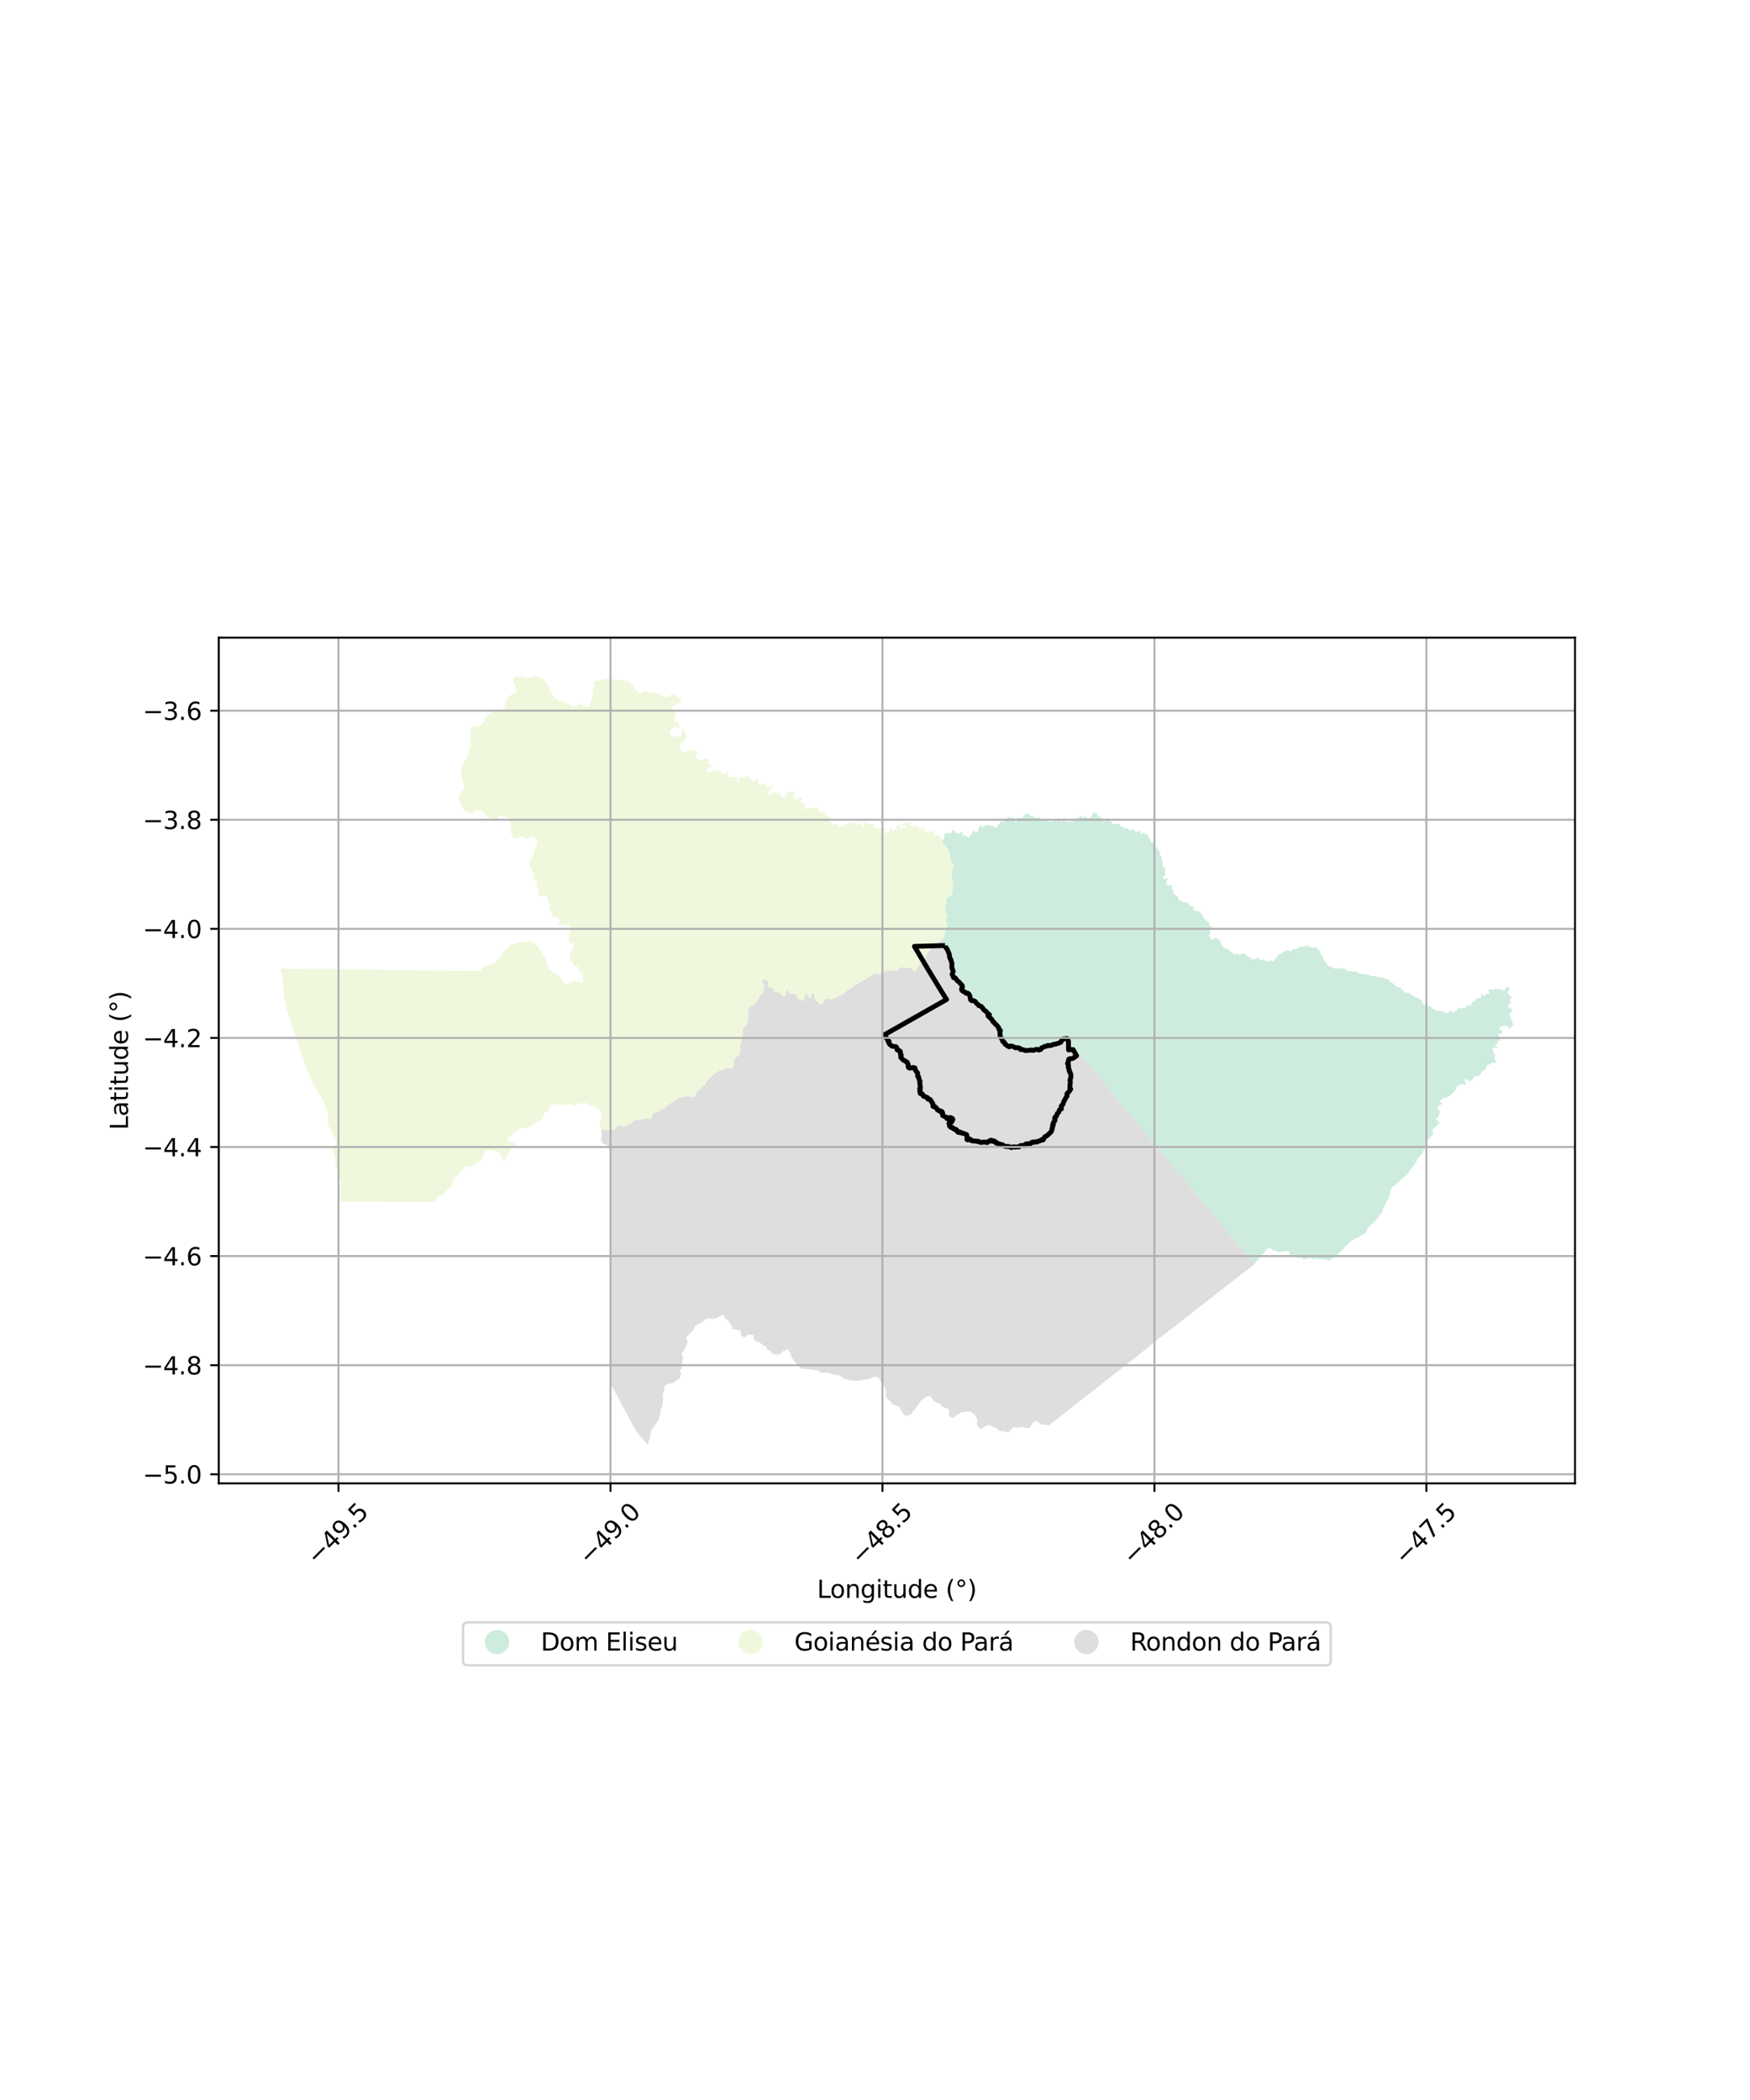 <?xml version="1.0" encoding="utf-8" standalone="no"?>
<!DOCTYPE svg PUBLIC "-//W3C//DTD SVG 1.1//EN"
  "http://www.w3.org/Graphics/SVG/1.1/DTD/svg11.dtd">
<svg xmlns:xlink="http://www.w3.org/1999/xlink" width="720pt" height="864pt" viewBox="0 0 720 864" xmlns="http://www.w3.org/2000/svg" version="1.1">
 <defs>
  <style type="text/css">*{stroke-linejoin: round; stroke-linecap: butt}</style>
 </defs>
 <g id="figure_1">
  <g id="patch_1">
   <path d="M 0 864 
L 720 864 
L 720 0 
L 0 0 
z
" style="fill: #ffffff"/>
  </g>
  <g id="axes_1">
   <g id="patch_2">
    <path d="M 90 610.289 
L 648 610.289 
L 648 262.351 
L 90 262.351 
z
" style="fill: #ffffff"/>
   </g>
   <g id="PatchCollection_1">
    <path d="M 494.72 494.392 
L 508.881 511.413 
L 509.177 511.769 
L 516.112 520.099 
L 494.569 536.903 
L 474.647 552.443 
L 469.288 556.804 
L 463.596 561.279 
L 461.907 562.608 
L 455.111 567.952 
L 454.328 568.567 
L 449.801 572.127 
L 431.411 586.587 
L 430.741 586.153 
L 429.931 586.16 
L 429.099 586.026 
L 428.452 586.092 
L 426.747 584.787 
L 425.849 584.734 
L 425.245 585.064 
L 424.785 585.556 
L 423.971 586.929 
L 423.385 587.546 
L 422.559 587.613 
L 419.864 587.007 
L 419.277 587.46 
L 418.606 587.447 
L 417.878 587.25 
L 416.803 587.319 
L 416.062 588.018 
L 415.24 589.04 
L 414.479 589.397 
L 413.111 588.799 
L 411.675 588.914 
L 409.659 587.467 
L 407.813 586.813 
L 407.304 586.369 
L 406.57 586.254 
L 405.744 586.606 
L 405.121 586.959 
L 404.5 587.473 
L 403.63 587.888 
L 402.778 587.591 
L 402.077 586.376 
L 401.874 585.674 
L 401.903 585.013 
L 402.243 584.257 
L 401.623 582.919 
L 400.676 581.745 
L 400.069 581.222 
L 399.155 580.7 
L 397.208 580.82 
L 395.637 581.099 
L 394.163 581.925 
L 392.516 583.061 
L 391.682 583.231 
L 390.893 583.015 
L 390.527 582.386 
L 390.439 579.883 
L 389.88 579.463 
L 388.208 578.986 
L 387.448 578.587 
L 387.011 578.039 
L 386.511 577.413 
L 385.836 577.25 
L 385.21 577.098 
L 384.621 576.778 
L 383.638 575.546 
L 383.245 574.897 
L 382.681 574.495 
L 381.928 574.441 
L 381.219 574.631 
L 379.553 575.703 
L 378.485 576.813 
L 378.011 577.675 
L 375.09 581.547 
L 374.48 582.001 
L 373.734 582.251 
L 373.131 582.582 
L 372.484 582.424 
L 371.26 581.296 
L 370.949 580.626 
L 370.167 578.944 
L 368.725 578.366 
L 367.909 578.148 
L 367.321 577.707 
L 366.337 576.573 
L 365.255 575.77 
L 364.54 574.941 
L 364.372 574.21 
L 364.529 573.556 
L 364.521 572.883 
L 364.265 571.481 
L 364.043 570.83 
L 363.005 569.71 
L 362.844 569.036 
L 362.353 568.449 
L 361.619 567.002 
L 360.942 566.603 
L 360.127 566.408 
L 359.319 566.503 
L 357.888 567.191 
L 357.007 567.499 
L 355.458 567.635 
L 352.94 568.09 
L 352.069 568.155 
L 350.572 567.915 
L 349.653 567.96 
L 348.95 567.643 
L 347.171 567.237 
L 346.443 566.705 
L 345.885 566.096 
L 345.132 565.786 
L 343.437 565.62 
L 340.451 564.694 
L 337.797 564.773 
L 336.478 563.86 
L 335.018 563.672 
L 333.488 563.345 
L 332.613 563.376 
L 331.565 563.225 
L 331.12 563.161 
L 330.46 563.154 
L 329.503 562.97 
L 328.828 562.547 
L 328.259 561.906 
L 327.899 561.198 
L 326.67 560.048 
L 326.308 559.224 
L 325.736 558.588 
L 325.328 557.88 
L 325.351 557.047 
L 324.456 555.587 
L 323.903 554.977 
L 323.238 555.556 
L 321.757 556.133 
L 321.212 556.76 
L 320.577 557.205 
L 319.9 557.488 
L 319.316 557.122 
L 318.557 557.292 
L 317.879 556.842 
L 317.276 556.283 
L 316.803 555.675 
L 316.082 555.591 
L 315.578 555.074 
L 315.356 554.216 
L 313.757 553.303 
L 313.148 552.799 
L 311.78 551.972 
L 311.079 551.907 
L 310.563 551.422 
L 310.133 550.874 
L 310.12 549.354 
L 308.405 549.125 
L 307.622 549.234 
L 307.118 549.864 
L 306.402 550.203 
L 305.652 549.966 
L 304.658 549.169 
L 304.937 547.914 
L 304.587 547.349 
L 303.823 547.437 
L 303.153 547.014 
L 302.256 546.855 
L 301.325 547.025 
L 301.292 546.141 
L 301.033 545.395 
L 300.417 544.773 
L 300.169 543.987 
L 298.95 542.805 
L 298.242 542.493 
L 297.837 540.93 
L 297.172 541.325 
L 296.359 541.351 
L 294.96 542.275 
L 294.162 542.495 
L 293.286 542.607 
L 291.645 542.476 
L 290.738 542.562 
L 289.961 542.868 
L 289.556 543.429 
L 288.967 543.907 
L 288.3 544.332 
L 287.469 544.611 
L 286.728 545.004 
L 286.1 545.493 
L 285.591 546.306 
L 285.305 547.134 
L 285.08 547.387 
L 282.296 550.253 
L 282.252 550.902 
L 282.793 551.46 
L 282.936 552.255 
L 282.351 553.816 
L 281.519 555.102 
L 281.245 555.91 
L 280.698 556.44 
L 280.406 557.135 
L 280.784 557.787 
L 281.052 558.529 
L 280.598 560.93 
L 280.624 562.405 
L 280.369 563.129 
L 279.671 563.552 
L 279.547 564.241 
L 280.218 564.68 
L 280.008 566.232 
L 279.691 566.989 
L 279.071 567.529 
L 277.688 568.407 
L 277.104 568.888 
L 274.736 569.472 
L 273.997 569.778 
L 273.301 570.629 
L 273.201 572.412 
L 272.84 573.264 
L 272.621 574.246 
L 272.747 575.062 
L 272.777 576.659 
L 272.659 577.43 
L 272.505 578.249 
L 271.914 579.734 
L 271.709 580.615 
L 271.515 582.186 
L 271.161 583.605 
L 270.788 584.507 
L 268.361 587.754 
L 267.837 588.825 
L 267.625 589.605 
L 267.314 591.989 
L 266.742 593.503 
L 266.487 594.474 
L 261.619 588.644 
L 251.08 569.096 
L 251.07 569.078 
L 251.066 513.209 
L 251.069 494.512 
L 251.075 474.005 
L 250.846 473.091 
L 250.108 471.595 
L 249.638 471.02 
L 248.118 470.661 
L 247.162 468.783 
L 247.087 468.635 
L 247.664 467.297 
L 247.588 466.535 
L 247.321 465.781 
L 247.496 465.105 
L 247.364 464.797 
L 248.044 464.662 
L 248.975 464.644 
L 249.877 465.032 
L 250.529 465.157 
L 251.089 465.095 
L 251.449 464.949 
L 252.817 464.859 
L 253.344 464.391 
L 253.811 463.342 
L 254.123 462.907 
L 254.782 462.852 
L 255.21 463.005 
L 255.796 463.434 
L 256.279 463.649 
L 256.826 463.503 
L 257.865 462.949 
L 259.561 462.378 
L 259.859 462.172 
L 260.257 461.647 
L 260.742 461.206 
L 261.919 460.698 
L 264.013 460.607 
L 265.007 460.243 
L 265.876 460.049 
L 267.332 460.387 
L 267.648 460.296 
L 267.949 460.049 
L 268.375 458.779 
L 268.726 458.297 
L 269.174 457.987 
L 271.254 457.075 
L 271.621 456.525 
L 272.17 456.251 
L 273.757 455.895 
L 274.064 455.502 
L 274.371 454.727 
L 276.75 453.431 
L 278.279 452.458 
L 279.424 451.579 
L 279.971 451.29 
L 280.707 451.6 
L 281.09 451.624 
L 281.419 451.357 
L 282.081 451.048 
L 283.7 451.146 
L 285.099 451.431 
L 285.324 451.403 
L 285.696 451.179 
L 286.1 450.404 
L 287.425 448.517 
L 288.681 447.49 
L 289.097 446.98 
L 290.117 446.083 
L 290.645 445.176 
L 291.365 444.221 
L 292.473 443.215 
L 292.869 442.661 
L 294.035 441.725 
L 295.036 441.134 
L 295.556 440.636 
L 296.35 440.358 
L 297.053 440.23 
L 298.702 439.497 
L 299.268 439.367 
L 300.653 439.591 
L 301.329 439.236 
L 301.715 438.899 
L 301.928 438.495 
L 301.965 436.525 
L 302.158 435.881 
L 302.729 435.056 
L 303.296 434.631 
L 303.762 434.542 
L 304.153 434.297 
L 304.361 433.824 
L 304.322 432.612 
L 304.594 431.744 
L 304.642 430.955 
L 304.636 430.68 
L 304.426 430.176 
L 304.7 429.839 
L 304.615 429.395 
L 305.192 427.974 
L 305.538 426.731 
L 305.465 424.649 
L 305.563 423.853 
L 305.811 423.067 
L 306.377 422.329 
L 307.006 421.802 
L 306.951 421.505 
L 307.516 421.158 
L 307.647 420.71 
L 307.952 417.743 
L 307.851 415.683 
L 308.051 414.827 
L 308.615 414.162 
L 309.169 413.803 
L 310.146 413.524 
L 310.538 413.13 
L 311.144 412.077 
L 311.719 411.621 
L 312.297 410.603 
L 312.639 409.707 
L 313.787 408.697 
L 314.423 407.208 
L 314.479 405.116 
L 314.014 404.599 
L 313.869 404.119 
L 313.492 403.472 
L 313.51 403.135 
L 313.517 403.022 
L 314.403 403.071 
L 315.111 402.982 
L 315.349 403.089 
L 315.972 403.722 
L 316.276 404.241 
L 316.276 404.558 
L 315.841 405.188 
L 315.884 405.638 
L 315.996 405.831 
L 316.383 406.094 
L 317.238 406.253 
L 318.378 406.737 
L 318.341 407.086 
L 318.274 407.233 
L 318.065 407.505 
L 318.102 407.737 
L 318.569 407.833 
L 318.652 408.049 
L 319.005 408.283 
L 319.744 408.12 
L 320.62 408.355 
L 321.41 409.182 
L 321.653 409.621 
L 321.932 409.805 
L 322.35 409.897 
L 322.833 409.868 
L 323.288 409.428 
L 323.511 408.767 
L 323.287 408.019 
L 323.318 407.564 
L 323.443 407.374 
L 323.679 407.338 
L 324.072 407.615 
L 324.301 408.154 
L 324.712 408.497 
L 325.704 408.98 
L 326.719 408.849 
L 327.122 408.901 
L 327.646 409.177 
L 328.001 410.393 
L 328.378 410.91 
L 328.784 410.85 
L 329.119 411.201 
L 329.765 411.393 
L 329.915 411.841 
L 330.17 411.861 
L 330.543 411.669 
L 330.809 411.287 
L 331.254 409.353 
L 331.431 409.196 
L 331.917 409.134 
L 332.31 409.326 
L 333.011 410.628 
L 333.235 410.712 
L 333.394 410.595 
L 333.588 410.194 
L 333.824 409.03 
L 334.239 408.809 
L 334.732 408.846 
L 334.987 408.919 
L 335.067 409.131 
L 335.093 410.629 
L 335.628 411.62 
L 335.77 411.789 
L 336.237 411.967 
L 336.58 412.243 
L 337.143 413.071 
L 337.606 413.191 
L 338.606 412.876 
L 338.842 412.506 
L 339.097 411.706 
L 339.63 411.215 
L 340.1 411.015 
L 340.849 410.88 
L 341.86 411.113 
L 342.194 411.108 
L 342.643 411.026 
L 343.545 410.626 
L 344.662 410.005 
L 346.338 409.426 
L 346.954 408.997 
L 347.314 408.579 
L 348.744 407.459 
L 349.179 407.016 
L 350.843 406.058 
L 351.934 405.107 
L 353.901 404.303 
L 355.82 402.94 
L 359.866 400.63 
L 361.562 400.917 
L 362.109 400.645 
L 362.802 400.607 
L 363.049 400.206 
L 363.394 399.9 
L 364.318 399.636 
L 365.467 399.307 
L 366.02 399.176 
L 368.19 399.27 
L 369.003 399.135 
L 369.341 398.992 
L 370.297 398.124 
L 370.838 397.968 
L 371.746 398.002 
L 373.063 398.323 
L 374.625 398.25 
L 374.954 398.359 
L 375.593 399.256 
L 376.166 399.651 
L 376.414 399.621 
L 376.656 399.458 
L 376.998 398.974 
L 377.203 398.419 
L 377.769 397.439 
L 379.826 395.663 
L 380.448 394.847 
L 381.164 392.844 
L 381.642 392.049 
L 382.209 391.498 
L 382.582 390.748 
L 382.731 390.374 
L 383.154 389.643 
L 383.943 389.02 
L 384.955 388.548 
L 385.843 387.949 
L 386.782 387.202 
L 387.617 386.385 
L 388.157 386.062 
L 388.102 386.511 
L 388.362 387.181 
L 388.426 387.933 
L 388.728 388.623 
L 388.892 389.436 
L 389.742 390.634 
L 390.613 392.726 
L 390.651 393.5 
L 390.837 394.231 
L 391.222 394.78 
L 391.285 395.295 
L 391.606 396.1 
L 391.651 398.195 
L 392.173 399.615 
L 391.75 400.916 
L 392.117 401.568 
L 392.347 402.258 
L 393.005 402.32 
L 393.913 403.537 
L 394.541 403.983 
L 395.941 405.586 
L 395.979 406.277 
L 395.618 406.867 
L 395.779 407.517 
L 396.363 407.922 
L 397.035 408.166 
L 397.456 408.674 
L 398.166 408.633 
L 398.731 409.079 
L 399.092 409.973 
L 399.297 411.272 
L 399.782 411.719 
L 400.491 411.678 
L 401.255 412.042 
L 401.74 412.774 
L 402.287 413.18 
L 402.711 413.748 
L 403.501 413.951 
L 404.045 414.417 
L 404.917 415.594 
L 405.563 416.02 
L 406.067 416.527 
L 406.409 417.096 
L 407.081 417.441 
L 406.533 417.99 
L 408.193 419.553 
L 408.454 420.264 
L 409.045 420.67 
L 409.411 421.262 
L 410.033 421.745 
L 410.985 422.942 
L 411.046 423.594 
L 411.593 423.979 
L 411.388 424.853 
L 411.556 425.787 
L 411.576 426.56 
L 412.401 427.798 
L 412.587 428.51 
L 413.296 428.914 
L 413.458 429.545 
L 414.087 429.89 
L 414.652 430.457 
L 415.274 430.681 
L 415.84 430.333 
L 416.549 430.476 
L 417.878 431.102 
L 418.688 431.039 
L 419.414 431.182 
L 419.842 431.79 
L 420.527 431.749 
L 421.962 432.235 
L 424.523 432.026 
L 425.171 432.148 
L 425.818 431.883 
L 426.663 431.697 
L 427.351 432.023 
L 428.18 431.777 
L 428.502 431.166 
L 429.186 430.921 
L 429.733 430.556 
L 430.48 430.471 
L 431.127 430.085 
L 431.827 430.247 
L 432.68 430.021 
L 433.381 429.715 
L 434.227 429.591 
L 435.937 429.064 
L 436.529 428.714 
L 436.815 428.064 
L 437.255 427.493 
L 438.182 427.432 
L 438.957 427.257 
L 494.72 494.392 
" clip-path="url(#p4f40cb7667)" style="fill: #cccccc; fill-opacity: 0.65"/>
    <path d="M 576.57 407.181 
L 576.732 407.202 
L 576.962 407.233 
L 577.276 407.275 
L 577.618 407.885 
L 578.11 408.474 
L 578.856 408.492 
L 579.502 408.39 
L 580.211 408.836 
L 580.678 409.445 
L 582.075 409.99 
L 582.543 410.519 
L 583.171 410.334 
L 583.718 410.945 
L 584.463 411.126 
L 584.892 411.796 
L 585.154 412.569 
L 585.645 413.2 
L 586.708 413.253 
L 587.324 413.93 
L 588.124 413.911 
L 588.851 414.345 
L 588.995 414.989 
L 589.945 414.999 
L 590.561 415.633 
L 591.213 415.84 
L 591.88 415.824 
L 592.651 416.064 
L 593.29 415.893 
L 594.441 416.579 
L 594.455 416.593 
L 594.957 417.079 
L 596.827 415.884 
L 597.643 416.319 
L 598.046 416.99 
L 598.439 416.172 
L 599.09 415.799 
L 600.272 414.732 
L 600.905 414.901 
L 602.554 414.685 
L 603.237 414.444 
L 603.355 413.479 
L 604.307 413.804 
L 605.37 413.652 
L 605.338 412.765 
L 605.904 412.174 
L 606.949 412.042 
L 606.979 411.094 
L 608.005 410.626 
L 608.777 410.586 
L 609.664 410.385 
L 609.342 409.359 
L 609.878 408.879 
L 610.366 409.746 
L 611.3 409.337 
L 611.567 408.73 
L 612.32 409.092 
L 612.929 408.422 
L 612.387 407.656 
L 612.593 407.018 
L 613.314 407.105 
L 614.078 407.364 
L 614.762 407.012 
L 615.565 406.914 
L 617.074 407.087 
L 618.014 406.904 
L 618.443 407.626 
L 619.313 407.236 
L 619.549 406.363 
L 620.145 405.784 
L 621.07 406.544 
L 620.828 406.543 
L 620.832 406.557 
L 620.96 407.115 
L 620.892 407.417 
L 620.491 407.618 
L 620.29 408.021 
L 620.388 408.593 
L 621.486 409.975 
L 621.719 410.144 
L 621.935 410.464 
L 621.9 410.8 
L 621.734 410.867 
L 621.365 411.202 
L 621.264 411.538 
L 621.53 412.009 
L 621.696 412.346 
L 621.562 412.48 
L 621.361 412.547 
L 621.328 412.681 
L 621.327 412.85 
L 621.16 412.916 
L 620.859 412.983 
L 620.725 413.184 
L 620.558 413.385 
L 620.489 413.99 
L 620.622 414.294 
L 620.805 414.513 
L 621.205 414.615 
L 621.705 414.852 
L 621.971 415.122 
L 622.104 415.391 
L 621.937 415.491 
L 622.003 415.559 
L 622.07 415.593 
L 622.07 415.794 
L 622.036 415.895 
L 622.035 416.03 
L 622.102 416.063 
L 622.102 416.131 
L 622.002 416.198 
L 621.902 416.197 
L 621.801 416.264 
L 621.834 416.365 
L 621.767 416.533 
L 621.499 416.701 
L 621.298 417.003 
L 621.097 417.238 
L 621.063 417.439 
L 621.13 417.54 
L 621.296 417.642 
L 621.363 417.776 
L 621.145 418.028 
L 621.244 418.297 
L 621.61 418.803 
L 621.743 418.904 
L 621.91 419.14 
L 621.909 419.308 
L 621.875 419.443 
L 621.641 419.509 
L 621.641 419.543 
L 621.674 419.61 
L 621.841 419.611 
L 621.941 419.678 
L 621.836 419.862 
L 621.807 419.913 
L 621.807 420.081 
L 621.94 420.183 
L 622.24 420.318 
L 622.307 420.318 
L 622.404 421.26 
L 622.537 421.563 
L 622.636 421.732 
L 622.619 421.883 
L 622.418 422.05 
L 622.051 422.117 
L 621.817 422.25 
L 621.649 422.553 
L 621.581 422.922 
L 621.28 423.258 
L 621.046 423.391 
L 620.945 423.391 
L 621.013 423.257 
L 621.013 423.089 
L 620.879 423.156 
L 620.712 423.155 
L 620.646 423.02 
L 620.681 422.65 
L 620.415 422.246 
L 619.982 422.01 
L 619.781 422.076 
L 619.681 422.009 
L 619.732 421.824 
L 619.565 421.823 
L 619.13 422.057 
L 619.064 421.923 
L 618.897 421.821 
L 618.697 421.922 
L 618.529 422.156 
L 618.362 422.29 
L 618.094 422.357 
L 617.861 422.289 
L 617.761 422.322 
L 617.693 422.557 
L 617.092 422.522 
L 616.891 422.69 
L 616.956 423.43 
L 617.189 423.699 
L 617.556 423.734 
L 617.989 424.24 
L 618.136 425.098 
L 618.002 425.333 
L 617.835 425.332 
L 617.234 425.23 
L 616.666 425.362 
L 616.432 425.732 
L 616.364 426.034 
L 616.363 426.236 
L 616.497 426.371 
L 616.73 426.472 
L 616.796 426.741 
L 616.762 426.876 
L 616.862 427.011 
L 616.861 427.112 
L 616.794 427.313 
L 616.961 427.415 
L 617.027 427.583 
L 616.975 428.339 
L 616.774 428.44 
L 616.474 428.372 
L 616.14 428.505 
L 616.039 428.706 
L 616.205 428.875 
L 616.372 429.01 
L 616.371 429.245 
L 616.17 429.48 
L 615.936 429.446 
L 615.903 429.513 
L 615.969 429.749 
L 615.802 429.748 
L 615.501 429.814 
L 615.467 429.983 
L 615.166 430.352 
L 615.165 430.486 
L 615.299 430.52 
L 615.566 430.487 
L 615.7 430.521 
L 615.915 431.01 
L 615.881 431.346 
L 615.58 431.446 
L 615.347 431.109 
L 614.98 430.973 
L 614.68 431.073 
L 614.178 431.374 
L 613.943 431.642 
L 613.91 431.777 
L 614.076 432.013 
L 614.542 432.317 
L 614.575 432.552 
L 614.44 432.855 
L 614.44 432.956 
L 614.54 433.124 
L 614.589 433.376 
L 614.555 433.746 
L 614.888 433.781 
L 614.988 434.084 
L 615.488 434.186 
L 615.555 434.287 
L 615.42 434.489 
L 615.053 434.656 
L 614.952 434.857 
L 615.016 435.664 
L 615.015 435.9 
L 615.081 436.135 
L 615.482 436.338 
L 615.581 436.574 
L 615.681 436.709 
L 615.613 436.843 
L 615.43 436.927 
L 615.396 437.128 
L 615.562 437.263 
L 615.495 437.364 
L 615.361 437.397 
L 615.261 437.363 
L 615.229 437.195 
L 614.728 437.261 
L 614.227 437.091 
L 613.96 437.124 
L 613.792 437.392 
L 613.658 437.56 
L 613.391 437.627 
L 613.391 437.795 
L 613.256 437.996 
L 612.923 437.894 
L 612.288 437.926 
L 611.787 438.227 
L 611.652 438.496 
L 611.533 439.218 
L 611.332 439.52 
L 611.098 439.654 
L 611.097 439.789 
L 611.063 440.024 
L 610.729 440.224 
L 610.261 440.425 
L 610.06 440.458 
L 609.927 440.558 
L 609.959 440.76 
L 609.892 440.827 
L 609.591 440.961 
L 609.524 441.229 
L 609.523 441.499 
L 609.322 441.733 
L 609.155 441.766 
L 608.988 441.833 
L 608.92 441.967 
L 608.987 442.102 
L 609.003 442.254 
L 608.635 442.387 
L 608.435 442.521 
L 608.3 442.756 
L 608.167 442.856 
L 608 442.822 
L 607.967 442.62 
L 607.834 442.586 
L 607.7 442.72 
L 607.599 442.754 
L 607.132 442.752 
L 606.698 442.852 
L 606.463 443.053 
L 606.229 443.355 
L 606.094 443.791 
L 605.792 444.328 
L 605.323 444.629 
L 604.688 444.863 
L 604.438 444.778 
L 603.639 444.103 
L 603.239 444.001 
L 602.804 443.999 
L 602.604 444.133 
L 602.603 444.402 
L 602.769 444.638 
L 602.802 444.907 
L 602.767 445.176 
L 602.867 445.412 
L 603.034 445.48 
L 602.965 445.917 
L 602.832 445.95 
L 602.631 445.949 
L 602.764 446.319 
L 602.696 446.521 
L 602.609 446.473 
L 602.352 446.33 
L 602.088 446.057 
L 601.962 445.984 
L 601.806 445.947 
L 601.697 446.037 
L 601.609 446.169 
L 601.477 446.265 
L 601.332 446.283 
L 601.074 446.161 
L 600.924 446.148 
L 600.773 446.19 
L 600.489 446.432 
L 600.167 446.516 
L 599.834 446.652 
L 599.636 446.88 
L 599.575 447.154 
L 599.242 447.275 
L 599.067 447.556 
L 599.051 447.967 
L 598.944 448.378 
L 598.807 448.591 
L 598.519 448.711 
L 598.398 448.879 
L 598.261 449.29 
L 598.064 449.365 
L 597.261 449.926 
L 596.949 450.344 
L 596.752 450.709 
L 596.525 450.723 
L 596.268 450.768 
L 596.115 451.087 
L 595.964 451.209 
L 595.464 451.39 
L 594.995 451.586 
L 594.405 451.752 
L 593.792 451.773 
L 593.505 451.878 
L 593.353 452.076 
L 593.276 452.35 
L 593.155 452.547 
L 592.973 452.668 
L 592.64 452.759 
L 592.519 452.85 
L 592.503 453.063 
L 592.593 453.307 
L 592.774 453.566 
L 593.075 453.841 
L 593.188 454.124 
L 593.036 454.367 
L 592.097 454.882 
L 591.869 455.125 
L 591.443 455.869 
L 591.518 456.083 
L 591.654 456.266 
L 591.963 456.613 
L 592.155 456.912 
L 592.253 457.368 
L 592.251 457.99 
L 592.138 458.679 
L 591.927 459.089 
L 591.761 459.344 
L 591.694 459.666 
L 591.555 459.915 
L 591.212 460.081 
L 590.859 460.157 
L 590.738 460.279 
L 590.748 460.512 
L 590.902 460.724 
L 591.826 461.272 
L 592.046 461.439 
L 592.145 461.617 
L 592.188 461.884 
L 592.165 462.139 
L 591.994 462.3 
L 591.618 462.598 
L 590.898 463.385 
L 590.179 464.06 
L 589.782 464.336 
L 589.527 464.546 
L 589.433 464.741 
L 589.41 464.969 
L 589.452 465.458 
L 589.561 466.114 
L 589.581 466.503 
L 589.515 466.692 
L 589.304 467.08 
L 589.027 467.39 
L 588.38 467.993 
L 587.871 468.402 
L 587.782 468.558 
L 587.726 468.791 
L 587.66 468.868 
L 587.207 469.122 
L 587.107 469.255 
L 586.917 470.065 
L 586.696 470.265 
L 586.695 470.476 
L 586.793 470.843 
L 586.787 471.059 
L 586.587 471.525 
L 586.586 471.892 
L 586.541 472.158 
L 586.308 472.513 
L 586.241 472.746 
L 586.075 472.945 
L 585.842 473.311 
L 585.554 473.588 
L 585.476 473.776 
L 585.415 474.071 
L 585.304 474.259 
L 585.127 474.436 
L 584.561 475.323 
L 584.362 475.589 
L 584.141 475.721 
L 583.963 475.954 
L 583.853 476.065 
L 583.72 476.298 
L 583.532 476.453 
L 583.382 476.646 
L 583.282 476.902 
L 582.994 477.156 
L 582.884 477.345 
L 582.805 477.566 
L 582.783 477.777 
L 582.804 477.977 
L 582.672 478.055 
L 582.483 478.276 
L 582.37 478.539 
L 582.316 478.664 
L 582.128 478.83 
L 581.929 479.052 
L 581.137 480.11 
L 580.594 480.752 
L 580.051 481.439 
L 579.952 481.643 
L 579.896 481.758 
L 579.864 481.825 
L 579.863 481.828 
L 579.796 482.116 
L 579.552 482.293 
L 579.38 482.565 
L 579.159 482.731 
L 579.081 482.897 
L 579.017 482.977 
L 578.909 483.062 
L 578.783 483.162 
L 578.517 483.484 
L 578.506 483.584 
L 578.45 483.717 
L 578.364 483.76 
L 578.361 483.761 
L 578.262 483.771 
L 578.196 483.816 
L 578.174 483.905 
L 578.107 484.004 
L 577.953 484.015 
L 577.831 484.07 
L 577.621 484.247 
L 577.543 484.28 
L 577.287 484.578 
L 577.272 484.596 
L 576.741 485.083 
L 576.73 485.216 
L 576.696 485.26 
L 576.321 485.481 
L 576.199 485.603 
L 576 485.669 
L 575.923 485.791 
L 575.723 485.979 
L 575.678 486.223 
L 575.601 486.289 
L 575.391 486.289 
L 575.303 486.366 
L 575.236 486.499 
L 575.07 486.61 
L 574.899 486.67 
L 574.832 486.848 
L 574.744 486.936 
L 574.402 487.057 
L 574.368 487.157 
L 574.368 487.257 
L 574.312 487.335 
L 574.235 487.39 
L 574.257 487.434 
L 574.213 487.523 
L 574.047 487.645 
L 574.002 487.767 
L 573.858 487.966 
L 573.737 487.988 
L 573.648 487.954 
L 573.505 487.943 
L 573.417 487.965 
L 573.019 488.163 
L 572.604 488.645 
L 572.592 488.823 
L 572.437 489.105 
L 572.159 489.538 
L 572.058 489.993 
L 572.012 490.648 
L 571.922 491.225 
L 571.65 491.83 
L 571.492 492.614 
L 570.515 494.555 
L 570.382 494.732 
L 570.15 494.831 
L 570.072 495.042 
L 570.071 495.309 
L 569.91 495.48 
L 569.832 495.713 
L 569.622 495.879 
L 569.489 496.101 
L 569.51 496.545 
L 569.354 497.033 
L 569.121 497.277 
L 568.942 497.909 
L 568.941 498.243 
L 568.631 498.828 
L 568.446 499.013 
L 568.252 499.153 
L 568.199 499.294 
L 568.163 499.507 
L 568.084 499.586 
L 567.759 499.726 
L 567.529 500.07 
L 567.353 500.246 
L 567.176 500.74 
L 566.713 501.211 
L 566.432 501.449 
L 566.343 501.749 
L 565.568 502.568 
L 565.339 502.859 
L 565.101 503.088 
L 564.881 503.219 
L 563.856 504.121 
L 563.081 504.875 
L 562.702 505.289 
L 562.561 505.509 
L 562.498 505.757 
L 562.479 506.092 
L 562.4 506.322 
L 562.215 506.498 
L 562.047 506.745 
L 561.998 506.996 
L 561.813 507.225 
L 561.188 507.7 
L 561.091 507.815 
L 561.003 507.841 
L 560.889 507.805 
L 560.766 507.831 
L 560.705 507.893 
L 560.643 508.016 
L 560.555 508.078 
L 560.459 507.998 
L 560.371 507.962 
L 560.266 507.997 
L 560.089 508.191 
L 560.08 508.306 
L 560.001 508.394 
L 559.615 508.472 
L 559.456 508.578 
L 559.341 508.754 
L 559.24 509.005 
L 559.151 509.102 
L 559.028 509.164 
L 558.862 509.207 
L 558.449 509.267 
L 558.247 509.399 
L 558.115 509.399 
L 557.931 509.363 
L 557.641 509.371 
L 557.597 509.547 
L 557.456 509.653 
L 556.849 509.969 
L 556.699 510.171 
L 556.528 510.272 
L 556.203 510.298 
L 556.054 510.377 
L 555.93 510.526 
L 555.868 510.72 
L 555.78 510.808 
L 555.464 510.896 
L 555.357 511.169 
L 555.058 511.354 
L 554.917 511.521 
L 554.724 511.653 
L 554.636 511.767 
L 554.556 511.961 
L 554.459 512.067 
L 554.182 512.132 
L 553.936 512.313 
L 553.408 512.78 
L 553.055 513.238 
L 552.667 513.802 
L 552.401 514.367 
L 552.243 514.437 
L 551.949 514.529 
L 551.825 514.669 
L 551.755 514.846 
L 551.605 515.031 
L 550.954 515.435 
L 550.584 515.866 
L 550.381 516.166 
L 550.108 516.36 
L 549.602 516.645 
L 549.11 517.023 
L 548.52 517.533 
L 547.763 518.049 
L 547.411 518.233 
L 547.235 518.383 
L 547.112 518.541 
L 546.945 518.585 
L 546.591 518.728 
L 546.107 518.226 
L 543.135 518.037 
L 542.464 518.103 
L 541.756 517.867 
L 540.786 517.9 
L 540.102 518.173 
L 539.437 518.2 
L 539.474 517.528 
L 538.684 517.477 
L 538.063 517.87 
L 537.211 517.861 
L 536.553 518.235 
L 535.048 517.257 
L 534.382 517.672 
L 533.692 517.375 
L 532.649 516.485 
L 531.953 516.564 
L 531.368 517.14 
L 530.739 516.905 
L 530.51 516.011 
L 530.503 515.299 
L 530.012 514.735 
L 529.08 514.666 
L 528.439 515.041 
L 527.588 514.747 
L 526.246 515.294 
L 525.673 514.896 
L 523.591 514.29 
L 522.794 513.667 
L 521.982 513.543 
L 521.39 513.745 
L 519.906 515.66 
L 519.282 516.095 
L 518.579 516.204 
L 518.246 517.024 
L 517.486 518.356 
L 516.95 518.932 
L 516.112 520.099 
L 509.177 511.769 
L 508.881 511.413 
L 494.72 494.392 
L 438.957 427.257 
L 438.182 427.432 
L 437.255 427.493 
L 436.815 428.064 
L 436.529 428.714 
L 435.937 429.064 
L 434.227 429.591 
L 433.381 429.715 
L 432.68 430.021 
L 431.827 430.247 
L 431.127 430.085 
L 430.48 430.471 
L 429.733 430.556 
L 429.186 430.921 
L 428.502 431.166 
L 428.18 431.777 
L 427.351 432.023 
L 426.663 431.697 
L 425.818 431.883 
L 425.171 432.148 
L 424.523 432.026 
L 421.962 432.235 
L 420.527 431.749 
L 419.842 431.79 
L 419.414 431.182 
L 418.688 431.039 
L 417.878 431.102 
L 416.549 430.476 
L 415.84 430.333 
L 415.274 430.681 
L 414.652 430.457 
L 414.087 429.89 
L 413.458 429.545 
L 413.296 428.914 
L 412.587 428.51 
L 412.401 427.798 
L 411.576 426.56 
L 411.556 425.787 
L 411.388 424.853 
L 411.593 423.979 
L 411.046 423.594 
L 410.985 422.942 
L 410.033 421.745 
L 409.411 421.262 
L 409.045 420.67 
L 408.454 420.264 
L 408.193 419.553 
L 406.533 417.99 
L 407.081 417.441 
L 406.409 417.096 
L 406.067 416.527 
L 405.563 416.02 
L 404.917 415.594 
L 404.045 414.417 
L 403.501 413.951 
L 402.711 413.748 
L 402.287 413.18 
L 401.74 412.774 
L 401.255 412.042 
L 400.491 411.678 
L 399.782 411.719 
L 399.297 411.272 
L 399.092 409.973 
L 398.731 409.079 
L 398.166 408.633 
L 397.456 408.674 
L 397.035 408.166 
L 396.363 407.922 
L 395.779 407.517 
L 395.618 406.867 
L 395.979 406.277 
L 395.941 405.586 
L 394.541 403.983 
L 393.913 403.537 
L 393.005 402.32 
L 392.347 402.258 
L 392.117 401.568 
L 391.75 400.916 
L 392.173 399.615 
L 391.651 398.195 
L 391.606 396.1 
L 391.285 395.295 
L 391.222 394.78 
L 390.837 394.231 
L 390.651 393.5 
L 390.613 392.726 
L 389.742 390.634 
L 388.892 389.436 
L 388.728 388.623 
L 388.426 387.933 
L 388.362 387.181 
L 388.102 386.511 
L 388.157 386.062 
L 388.182 385.86 
L 388.822 384.64 
L 388.841 383.155 
L 389.141 382.242 
L 389.649 381.789 
L 389.676 381.284 
L 389.724 380.365 
L 389.443 379.638 
L 388.972 378.977 
L 389.258 378.157 
L 389.792 377.556 
L 388.917 375.315 
L 388.803 374.603 
L 388.947 373.847 
L 389.277 373.17 
L 388.978 372.401 
L 389.11 371.687 
L 389.357 371.031 
L 389.319 370.136 
L 389.754 369.537 
L 390.824 368.599 
L 391.468 368.382 
L 391.967 367.03 
L 391.669 366.404 
L 392.229 366.027 
L 391.836 365.486 
L 392.141 364.624 
L 392.03 363.14 
L 392.073 362.285 
L 391.663 361.763 
L 391.582 360.891 
L 391.625 360.115 
L 391.309 359.471 
L 391.619 358.853 
L 391.626 358.038 
L 392.372 356.864 
L 392.379 355.278 
L 391.346 355.094 
L 391.561 354.381 
L 391.562 354.317 
L 391.036 353.634 
L 390.694 352.765 
L 390.8 351.929 
L 390.736 350.931 
L 390.022 349.502 
L 389.911 348.812 
L 389.265 348.905 
L 389.171 348.174 
L 388.61 347.514 
L 387.586 346.7 
L 387.97 345.645 
L 388.444 345.157 
L 388.567 344.238 
L 388.518 342.955 
L 389.207 342.943 
L 389.742 342.525 
L 390.7 342.832 
L 391.639 342.547 
L 391.924 342.4 
L 391.644 341.813 
L 391.645 341.687 
L 392.286 341.376 
L 392.863 341.933 
L 393.261 342.516 
L 393.895 342.89 
L 394.603 342.895 
L 395.305 342.76 
L 395.438 342.086 
L 396.09 342.356 
L 395.978 343.052 
L 395.686 343.688 
L 396.338 343.839 
L 396.916 343.52 
L 397.7 344.137 
L 398.657 344.444 
L 399.21 344.044 
L 399.155 343.314 
L 400.025 343.235 
L 399.907 342.382 
L 400.279 341.743 
L 400.988 341.934 
L 401.304 342.518 
L 402.449 342.008 
L 402.697 340.515 
L 403.505 339.319 
L 404.257 340.565 
L 405.266 339.567 
L 405.992 339.432 
L 406.818 339.414 
L 407.454 339.87 
L 408.174 339.51 
L 409.287 340.504 
L 410.095 340.388 
L 410.816 339.254 
L 411.34 338.837 
L 411.601 337.813 
L 412.315 338.307 
L 412.98 338.11 
L 413.085 337.355 
L 414.179 337.394 
L 414.285 336.66 
L 414.802 336.181 
L 415.51 336.309 
L 416.182 336.581 
L 416.735 336.02 
L 417.121 337.112 
L 417.693 338.322 
L 418.295 338.066 
L 418.337 337.353 
L 418.021 336.686 
L 418.625 336.409 
L 420.446 336.577 
L 421.218 335.766 
L 421.508 335.17 
L 422.275 334.974 
L 422.852 334.635 
L 423.43 335.111 
L 423.847 335.714 
L 425.749 335.982 
L 425.985 336.709 
L 427.03 336.28 
L 427.712 336.165 
L 428.049 336.75 
L 428.079 337.44 
L 428.614 337.877 
L 429.478 337.203 
L 430.516 336.964 
L 431.17 337.337 
L 431.567 338.001 
L 432.319 338.129 
L 433.047 338.114 
L 433.412 337.372 
L 434.166 337.622 
L 434.645 338.161 
L 435.521 337.534 
L 436.206 337.501 
L 436.498 338.145 
L 437.946 337.709 
L 438.736 337.734 
L 439.188 338.294 
L 439.914 337.995 
L 440.986 338.014 
L 442.526 337.515 
L 442.594 336.862 
L 443.211 336.381 
L 444.099 336.222 
L 444.51 335.541 
L 445.008 336.224 
L 445.742 336.309 
L 446.313 335.872 
L 446.928 336.285 
L 447.581 336.558 
L 448.892 336.389 
L 449.402 335.356 
L 449.7 334.397 
L 450.485 334.321 
L 451.522 334.766 
L 451.41 336.033 
L 452.094 335.895 
L 452.784 336.066 
L 453.855 337.062 
L 453.767 337.755 
L 454.463 338.005 
L 455.06 337.688 
L 455.003 336.834 
L 455.848 336.614 
L 456.739 337.777 
L 457.353 338.09 
L 457.429 338.8 
L 458.092 338.928 
L 458.544 338.856 
L 458.964 338.789 
L 460.462 339.064 
L 460.797 339.667 
L 461.315 340.186 
L 462.044 340.336 
L 463.39 341.06 
L 464.03 340.68 
L 464.944 341.802 
L 465.454 341.118 
L 466.125 341.249 
L 466.84 341.682 
L 467.436 342.319 
L 467.723 342.262 
L 468.219 342.163 
L 468.675 341.603 
L 469.272 342.018 
L 469.042 342.817 
L 469.694 343.047 
L 470.19 342.549 
L 471.658 343.231 
L 472.826 344.022 
L 472.328 344.56 
L 472.988 345.014 
L 473.343 345.659 
L 473.479 346.389 
L 474.679 346.79 
L 475.593 347.585 
L 475.115 348.103 
L 475.749 348.529 
L 475.991 349.159 
L 476.594 349.524 
L 476.948 350.075 
L 477.433 351.375 
L 477.309 352.124 
L 477.905 352.512 
L 478.105 353.162 
L 477.874 353.832 
L 478.459 354.219 
L 478.406 354.641 
L 478.203 356.268 
L 478.688 356.737 
L 479.291 357.083 
L 479.404 358.504 
L 479.317 360.188 
L 478.713 360.59 
L 478.509 361.239 
L 478.907 361.767 
L 479.497 361.426 
L 480.244 361.327 
L 480.38 361.978 
L 479.92 362.442 
L 480.032 363.985 
L 480.659 364.332 
L 482.42 364.057 
L 481.972 365.394 
L 482.437 365.865 
L 482.879 367.045 
L 482.835 367.694 
L 483.401 368.185 
L 484.695 368.781 
L 484.694 369.513 
L 484.855 370.145 
L 485.526 370.392 
L 486.739 371.212 
L 487.422 371.177 
L 488.175 371.325 
L 488.839 371.247 
L 489.487 372.676 
L 490.115 372.903 
L 490.822 372.908 
L 491.183 373.501 
L 490.998 374.311 
L 491.967 374.787 
L 492.656 374.791 
L 493.34 374.979 
L 493.889 375.348 
L 493.924 376.019 
L 494.628 376.309 
L 494.808 376.979 
L 495.692 378.184 
L 496.4 378.29 
L 496.175 379 
L 496.878 379.247 
L 497.561 379.23 
L 497.42 379.921 
L 497.499 380.59 
L 498.04 381.081 
L 498.671 381.284 
L 498.681 381.288 
L 498.42 381.956 
L 497.767 382.782 
L 498.116 383.982 
L 497.55 384.43 
L 497.488 385.143 
L 498.321 386.482 
L 499.022 386.375 
L 499.751 385.909 
L 500.44 385.847 
L 500.807 386.395 
L 501.615 386.615 
L 502.174 387.346 
L 502.28 388.017 
L 502.561 388.667 
L 503.446 389.794 
L 503.96 390.286 
L 504.681 390.162 
L 505.869 391.068 
L 506.502 391.594 
L 506.863 391.982 
L 507.552 392.061 
L 508.012 392.627 
L 508.74 392.361 
L 509.467 392.541 
L 510.114 392.823 
L 510.697 392.435 
L 511.425 392.228 
L 512.477 392.672 
L 513.645 393.601 
L 514.272 393.966 
L 514.938 394.551 
L 515.826 394.712 
L 516.734 394.646 
L 517.138 393.974 
L 517.866 393.973 
L 518.164 394.722 
L 518.935 395.166 
L 519.5 394.799 
L 520.31 394.898 
L 520.873 395.426 
L 521.601 395.606 
L 521.773 395.564 
L 522.448 395.4 
L 523.075 395.133 
L 523.516 395.66 
L 524.126 395.292 
L 524.486 394.701 
L 525.213 394.13 
L 525.96 392.968 
L 526.562 392.578 
L 527.29 392.393 
L 527.712 391.742 
L 528.334 391.392 
L 529.085 391.27 
L 529.688 390.799 
L 530.496 391.325 
L 531.144 391.445 
L 531.611 390.835 
L 532.213 390.425 
L 533.73 390.38 
L 534.254 389.893 
L 535.606 389.358 
L 536.254 389.498 
L 536.605 389.435 
L 536.957 389.373 
L 537.361 388.7 
L 538.131 389.289 
L 538.734 389.551 
L 540.475 390.016 
L 540.916 389.526 
L 541.65 390.154 
L 542.495 390.642 
L 542.906 391.189 
L 543.248 391.88 
L 543.29 392.572 
L 543.857 392.999 
L 544.18 393.608 
L 544.305 394.279 
L 544.833 395.174 
L 546.088 396.901 
L 546.716 397.55 
L 547.425 397.712 
L 548.023 398.038 
L 549.408 398.501 
L 550.097 398.641 
L 550.719 398.273 
L 551.534 398.496 
L 552.2 398.535 
L 552.926 398.371 
L 554.462 399.627 
L 555.132 399.505 
L 556.868 399.806 
L 558.267 399.803 
L 559.038 400.452 
L 559.989 400.735 
L 561.821 400.902 
L 563.24 401.032 
L 563.949 401.438 
L 564.701 401.66 
L 565.647 401.515 
L 566.355 401.838 
L 567.467 402.039 
L 568.622 402.119 
L 570.06 402.747 
L 571.403 402.994 
L 571.688 403.643 
L 572.396 404.232 
L 573.106 404.557 
L 574.704 406.039 
L 576.245 406.341 
L 576.447 406.988 
L 576.504 407.172 
L 576.57 407.181 
" clip-path="url(#p4f40cb7667)" style="fill: #b3e2cd; fill-opacity: 0.65"/>
    <path d="M 137.44 467.295 
L 137.4 467.197 
L 137.203 466.87 
L 137.016 466.679 
L 136.847 466.364 
L 136.605 466.058 
L 136.474 465.727 
L 136.275 465.423 
L 136.137 465.005 
L 135.883 464.681 
L 135.468 463.89 
L 134.926 462.386 
L 134.808 461.155 
L 134.815 459.914 
L 135.144 459.378 
L 134.939 458.094 
L 134.218 456.084 
L 133.527 453.842 
L 132.129 451.232 
L 131.135 449.744 
L 130.662 449.037 
L 128.443 444.826 
L 127.305 442.204 
L 126.061 439.856 
L 125.521 437.998 
L 125.297 437.011 
L 124.862 435.527 
L 124.412 434.662 
L 123.787 433.459 
L 122.437 429.274 
L 121.709 426.7 
L 119.969 421.516 
L 119.317 419.859 
L 118.918 418.119 
L 117.998 415.406 
L 117.333 412.575 
L 116.898 409.688 
L 116.749 406.813 
L 116.383 403.966 
L 116.01 401.333 
L 115.364 398.519 
L 123.795 398.588 
L 123.847 398.589 
L 124.399 398.593 
L 125.889 398.605 
L 126.495 398.61 
L 126.554 398.611 
L 128.561 398.627 
L 129.007 398.631 
L 129.487 398.635 
L 131.982 398.656 
L 132.693 398.662 
L 134.072 398.673 
L 134.078 398.673 
L 134.352 398.675 
L 135 398.681 
L 135.281 398.683 
L 136.326 398.691 
L 136.817 398.695 
L 138.966 398.789 
L 147.882 398.903 
L 149.202 398.919 
L 169.664 399.178 
L 178.764 399.293 
L 197.596 399.531 
L 197.727 399.278 
L 197.881 398.981 
L 199.287 397.47 
L 201.562 397.133 
L 203.494 396.367 
L 204.656 395.141 
L 206.106 393.472 
L 207.064 391.515 
L 208.258 390.615 
L 209.885 388.794 
L 212.777 388.007 
L 214.864 387.6 
L 216.238 387.476 
L 217.774 386.862 
L 219.309 387.713 
L 220.877 389.121 
L 221.498 389.489 
L 222.481 391.445 
L 223.227 392.476 
L 224.072 393.526 
L 224.929 396.097 
L 225.632 398.604 
L 227.106 399.8 
L 228.665 400.333 
L 230.046 401.657 
L 231.215 403.023 
L 232.376 404.708 
L 233.315 405.031 
L 234.504 404.232 
L 236.138 403.502 
L 237.879 403.795 
L 239.122 404.357 
L 240.117 404.171 
L 240.1 404.004 
L 240.055 403.549 
L 239.682 402.346 
L 239.643 400.943 
L 238.904 400.027 
L 238.109 398.811 
L 237.693 397.689 
L 236.462 397.569 
L 235.664 396.228 
L 234.944 395.166 
L 234.503 393.523 
L 234.204 392.712 
L 234.328 391.883 
L 235.107 391.108 
L 235.255 390.961 
L 236.128 389.837 
L 236.02 389.026 
L 235.944 387.823 
L 234.273 387.881 
L 234.055 386.667 
L 234.068 385.129 
L 234.515 383.468 
L 234.895 382.293 
L 234.926 381.777 
L 234.894 381.531 
L 234.821 381.299 
L 234.799 381.284 
L 234.632 381.174 
L 234.328 380.859 
L 234.148 380.748 
L 233.727 380.676 
L 233.31 380.426 
L 233.036 380.42 
L 232.502 380.492 
L 231.45 380.817 
L 230.748 380.953 
L 230.3 380.927 
L 230.026 380.753 
L 229.772 380.538 
L 229.767 380.326 
L 229.832 380.097 
L 230.088 379.606 
L 230.344 379.115 
L 230.401 378.891 
L 230.363 378.626 
L 229.914 378.068 
L 229.723 377.985 
L 228.733 377.238 
L 227.745 377.159 
L 227.125 376.569 
L 227.124 375.02 
L 225.992 374.106 
L 226.253 372.993 
L 226.503 372.275 
L 225.359 371.26 
L 225.607 369.668 
L 224.868 369.104 
L 224.146 368.633 
L 222.013 368.896 
L 221.865 368.261 
L 221.286 367.839 
L 221.274 367.178 
L 221.778 366.105 
L 221.056 365.262 
L 220.852 364.582 
L 220.982 363.774 
L 220.727 363.173 
L 220.633 362.258 
L 220.094 361.644 
L 219.441 361.302 
L 219.297 360.5 
L 219.8 359.749 
L 219.229 358.834 
L 218.808 358.06 
L 218.141 356.719 
L 217.813 354.944 
L 218.527 352.971 
L 219.589 351.975 
L 219.508 351.239 
L 219.777 350.304 
L 220.236 348.447 
L 221.262 346.813 
L 220.658 345.494 
L 220.077 344.99 
L 219.496 344.487 
L 218.538 344.477 
L 218.029 344.471 
L 217.371 344.914 
L 216.475 345.065 
L 215.729 344.313 
L 214.964 344.127 
L 214.12 344.318 
L 213.305 345.022 
L 211.986 344.872 
L 210.955 344.428 
L 210.233 342.612 
L 210.128 340.024 
L 209.953 338.298 
L 209.481 337.462 
L 209.158 336.568 
L 208.511 336.165 
L 207.853 336.256 
L 206.037 335.778 
L 205.272 335.942 
L 204.676 337.072 
L 203.985 337.183 
L 202.476 337.064 
L 201.798 336.864 
L 201.394 336.35 
L 200.225 335.907 
L 199.51 335.096 
L 198.981 333.957 
L 197.147 333.453 
L 195.433 333.483 
L 195.053 334.496 
L 192.766 334.296 
L 191.876 333.759 
L 190.926 333.125 
L 190.061 331.886 
L 189.714 330.721 
L 189.255 329.996 
L 188.866 329.382 
L 188.662 327.976 
L 189.129 326.39 
L 190.167 325.377 
L 190.733 324.597 
L 191.006 323.631 
L 190.608 322.083 
L 190.03 320.843 
L 190.017 319.482 
L 189.701 318.078 
L 189.763 316.243 
L 190.415 314.176 
L 191.739 312.361 
L 192.564 310.645 
L 193.642 305.988 
L 193.449 302.184 
L 193.63 300.285 
L 194.543 298.969 
L 195.847 298.665 
L 196.769 298.846 
L 196.887 298.826 
L 197.57 298.713 
L 197.761 298.489 
L 199.07 296.959 
L 199.212 295.691 
L 199.959 295.203 
L 200.387 293.846 
L 201.331 293.823 
L 202.251 293.363 
L 202.736 292.448 
L 204.415 291.843 
L 205.111 292.003 
L 206.219 292.333 
L 207.25 291.201 
L 207.965 289.692 
L 208.187 287.976 
L 209.253 286.648 
L 210.557 285.673 
L 211.676 285.456 
L 212.483 283.919 
L 212.036 282.427 
L 211.352 280.942 
L 210.998 279.967 
L 211.794 278.724 
L 212.725 278.166 
L 215.251 278.576 
L 216.246 278.907 
L 218.116 278.715 
L 219.647 278.203 
L 221.591 278.435 
L 223.642 279.642 
L 225.154 281.442 
L 226.055 283.403 
L 227.211 285.677 
L 228.523 287.395 
L 230.63 288.516 
L 232.004 288.642 
L 233.702 289.656 
L 234.577 290.224 
L 235.921 290.732 
L 237.033 290.259 
L 238.071 289.645 
L 238.887 289.712 
L 240.52 290.723 
L 240.801 290.726 
L 240.837 290.726 
L 242.013 290.739 
L 242.64 290.22 
L 243.92 285.63 
L 243.895 285.428 
L 243.79 284.564 
L 243.88 284.271 
L 244.148 283.392 
L 244.268 283.001 
L 244.469 282.22 
L 244.535 281.666 
L 244.67 280.531 
L 245.524 280.1 
L 246.731 279.95 
L 247.383 279.748 
L 248.072 279.591 
L 248.76 279.434 
L 249.442 279.352 
L 250.28 279.371 
L 251.12 279.458 
L 252.527 279.673 
L 253.311 279.714 
L 254.096 279.724 
L 255.824 279.613 
L 256.126 279.689 
L 256.965 280.153 
L 257.286 280.191 
L 258.029 280.193 
L 258.257 280.259 
L 258.772 280.548 
L 259.239 280.912 
L 259.924 281.536 
L 260.54 282.217 
L 260.758 282.567 
L 261.003 283.14 
L 261.301 283.687 
L 261.711 284.145 
L 262.278 284.613 
L 262.954 285.024 
L 263.296 285.155 
L 263.631 285.208 
L 263.9 285.131 
L 264.5 284.697 
L 264.712 284.606 
L 265.195 284.503 
L 265.682 284.496 
L 266.606 284.766 
L 268.013 284.926 
L 269.599 284.948 
L 270.113 285.031 
L 270.333 285.126 
L 270.881 285.573 
L 272.072 286.224 
L 272.823 286.54 
L 273.59 286.767 
L 273.967 286.825 
L 274.55 286.792 
L 274.834 286.717 
L 275.105 286.599 
L 275.681 286.2 
L 276.759 285.363 
L 276.993 285.231 
L 277.158 285.202 
L 277.125 285.292 
L 277.626 285.721 
L 278.23 286.027 
L 278.84 286.56 
L 279.783 287.753 
L 280.231 288.578 
L 280.276 288.762 
L 280.211 288.874 
L 279.498 289.368 
L 277.14 290.355 
L 276.738 290.676 
L 276.467 291.092 
L 276.843 291.885 
L 277.545 292.849 
L 278.012 293.269 
L 278.265 293.643 
L 277.883 295.186 
L 277.539 295.774 
L 277.435 296.549 
L 278.262 296.631 
L 278.969 296.838 
L 279.511 297.776 
L 279.654 298.55 
L 279.242 299.526 
L 278.094 299.034 
L 277.304 299.338 
L 275.744 300.614 
L 275.464 301.327 
L 275.8 302.366 
L 276.607 303.038 
L 278.323 302.922 
L 280.045 302.988 
L 280.287 302.316 
L 280.293 300.444 
L 280.903 299.713 
L 281.364 300.244 
L 281.767 301.384 
L 282.227 302.22 
L 282.363 303.197 
L 281.692 304.682 
L 280.052 306.162 
L 279.71 306.997 
L 279.785 307.791 
L 280.026 308.443 
L 281.275 309.504 
L 282.346 309.304 
L 283.502 308.554 
L 284.291 308.454 
L 285.525 308.766 
L 287.094 309.564 
L 287.034 310.365 
L 286.101 310.801 
L 285.942 311.556 
L 287.53 312.595 
L 288.762 312.762 
L 289.935 312.195 
L 291.534 312.077 
L 291.839 312.831 
L 291.328 313.36 
L 291.106 314.234 
L 292.559 314.807 
L 293.1 315.317 
L 292.311 315.763 
L 291.279 315.965 
L 290.757 316.37 
L 290.65 317.04 
L 291.253 317.408 
L 292.328 317.677 
L 293.219 317.334 
L 294.916 316.91 
L 296.407 316.875 
L 296.774 317.527 
L 296.991 318.239 
L 298.303 318.04 
L 298.894 317.755 
L 300.042 317.764 
L 299.472 319.508 
L 300.137 319.753 
L 301.132 319.674 
L 303.538 319.824 
L 303.371 320.516 
L 303.046 321.084 
L 303.37 322.042 
L 304.035 322.064 
L 304.202 320.442 
L 304.606 319.623 
L 305.819 319.931 
L 306.871 319.59 
L 307.759 319.611 
L 308.622 320.143 
L 308.686 320.937 
L 309.693 321.307 
L 310.338 320.981 
L 311.143 320.882 
L 311.396 319.987 
L 312.142 320.742 
L 311.972 321.394 
L 312.092 322.472 
L 312.758 323.329 
L 313.446 322.537 
L 313.771 321.947 
L 314.541 322.438 
L 315.206 322.684 
L 315.044 323.641 
L 315.89 323.906 
L 316.841 323.563 
L 317.588 323.504 
L 318.091 324 
L 316.914 324.783 
L 316.448 325.68 
L 316.245 326.33 
L 316.146 327.246 
L 316.89 326.758 
L 317.86 326.498 
L 318.593 325.846 
L 319.34 326.115 
L 320.123 326.726 
L 321.136 326.221 
L 321.236 327.401 
L 321.534 328.114 
L 322.443 328.074 
L 323.68 327.408 
L 323.237 326.837 
L 323.824 326.207 
L 324.611 325.882 
L 326.39 325.928 
L 326.855 326.459 
L 326.228 327.006 
L 326.284 327.903 
L 327.049 328.535 
L 327.011 329.206 
L 327.793 329.371 
L 328.036 328.537 
L 328.647 328.234 
L 329.454 328.135 
L 330.146 328.542 
L 329.814 329.357 
L 329.312 330.006 
L 329.897 330.312 
L 330.847 330.233 
L 331.306 331.172 
L 331.225 332.128 
L 330.735 333.083 
L 332.215 332.577 
L 332.817 332.191 
L 334.072 332.46 
L 335.017 332.483 
L 335.753 332.098 
L 336.497 332.629 
L 336.939 333.382 
L 337.984 334.281 
L 338.799 334.039 
L 339.848 334.02 
L 339.302 334.711 
L 340.993 335.794 
L 341.478 336.528 
L 341.818 337.261 
L 341.155 337.463 
L 341.334 338.115 
L 342.963 339.299 
L 343.672 338.935 
L 344.821 339.303 
L 344.983 340.098 
L 345.53 340.525 
L 346.033 339.795 
L 347.265 339.9 
L 347.065 339.206 
L 347.874 339.168 
L 349.733 338.583 
L 350.585 338.788 
L 351.348 338.159 
L 352.02 338.589 
L 352.418 339.402 
L 353.127 338.734 
L 353.793 338.877 
L 354.725 339.836 
L 355.102 340.603 
L 355.912 340.225 
L 355.452 339.492 
L 355.389 338.679 
L 355.998 338.129 
L 356.602 338.966 
L 358.479 338.93 
L 359.369 339.114 
L 359.934 339.951 
L 359.487 340.499 
L 360.071 340.865 
L 361.102 340.828 
L 362.992 340.541 
L 364.185 340.815 
L 364.521 341.439 
L 363.72 341.781 
L 363.242 342.279 
L 364.036 342.69 
L 364.808 342.655 
L 365.473 342.541 
L 365.989 342.122 
L 366.015 341.411 
L 365.74 340.389 
L 366.897 341.046 
L 367.218 341.73 
L 368.034 341.358 
L 369.032 340.904 
L 368.861 340.111 
L 369.252 339.493 
L 370.018 339.48 
L 370.273 340.939 
L 370.963 341.048 
L 371.647 340.932 
L 372.783 340.218 
L 372.442 339.593 
L 370.895 339.868 
L 371.062 339.153 
L 372.401 338.264 
L 373.487 339.082 
L 373.983 338.604 
L 375.817 338.389 
L 374.661 339.222 
L 375.282 339.759 
L 375.972 340.112 
L 376.88 339.81 
L 377.607 340.079 
L 378.168 340.72 
L 378.82 340.973 
L 379.416 340.553 
L 380.063 340.397 
L 380.12 341.271 
L 380.572 341.812 
L 381.17 342.248 
L 381.904 342.397 
L 382.605 342.382 
L 383.283 341.921 
L 383.998 342.171 
L 385.036 341.686 
L 384.545 343.301 
L 384.62 344.051 
L 385.757 343.42 
L 386.374 343.753 
L 386.752 344.418 
L 387.342 344.915 
L 387.97 345.645 
L 387.586 346.7 
L 388.61 347.514 
L 389.171 348.174 
L 389.265 348.905 
L 389.911 348.812 
L 390.022 349.502 
L 390.736 350.931 
L 390.8 351.929 
L 390.694 352.765 
L 391.036 353.634 
L 391.562 354.317 
L 391.561 354.381 
L 391.346 355.094 
L 392.379 355.278 
L 392.372 356.864 
L 391.626 358.038 
L 391.619 358.853 
L 391.309 359.471 
L 391.625 360.115 
L 391.582 360.891 
L 391.663 361.763 
L 392.073 362.285 
L 392.03 363.14 
L 392.141 364.624 
L 391.836 365.486 
L 392.229 366.027 
L 391.669 366.404 
L 391.967 367.03 
L 391.468 368.382 
L 390.824 368.599 
L 389.754 369.537 
L 389.319 370.136 
L 389.357 371.031 
L 389.11 371.687 
L 388.978 372.401 
L 389.277 373.17 
L 388.947 373.847 
L 388.803 374.603 
L 388.917 375.315 
L 389.792 377.556 
L 389.258 378.157 
L 388.972 378.977 
L 389.443 379.638 
L 389.724 380.365 
L 389.676 381.284 
L 389.649 381.789 
L 389.141 382.242 
L 388.841 383.155 
L 388.822 384.64 
L 388.182 385.86 
L 388.157 386.062 
L 387.617 386.385 
L 386.782 387.202 
L 385.843 387.949 
L 384.955 388.548 
L 383.943 389.02 
L 383.154 389.643 
L 382.731 390.374 
L 382.582 390.748 
L 382.209 391.498 
L 381.642 392.049 
L 381.164 392.844 
L 380.448 394.847 
L 379.826 395.663 
L 377.769 397.439 
L 377.203 398.419 
L 376.998 398.974 
L 376.656 399.458 
L 376.414 399.621 
L 376.166 399.651 
L 375.593 399.256 
L 374.954 398.359 
L 374.625 398.25 
L 373.063 398.323 
L 371.746 398.002 
L 370.838 397.968 
L 370.297 398.124 
L 369.341 398.992 
L 369.003 399.135 
L 368.19 399.27 
L 366.02 399.176 
L 365.467 399.307 
L 364.318 399.636 
L 363.394 399.9 
L 363.049 400.206 
L 362.802 400.607 
L 362.109 400.645 
L 361.562 400.917 
L 359.866 400.63 
L 355.82 402.94 
L 353.901 404.303 
L 351.934 405.107 
L 350.843 406.058 
L 349.179 407.016 
L 348.744 407.459 
L 347.314 408.579 
L 346.954 408.997 
L 346.338 409.426 
L 344.662 410.005 
L 343.545 410.626 
L 342.643 411.026 
L 342.194 411.108 
L 341.86 411.113 
L 340.849 410.88 
L 340.1 411.015 
L 339.63 411.215 
L 339.097 411.706 
L 338.842 412.506 
L 338.606 412.876 
L 337.606 413.191 
L 337.143 413.071 
L 336.58 412.243 
L 336.237 411.967 
L 335.77 411.789 
L 335.628 411.62 
L 335.093 410.629 
L 335.067 409.131 
L 334.987 408.919 
L 334.732 408.846 
L 334.239 408.809 
L 333.824 409.03 
L 333.588 410.194 
L 333.394 410.595 
L 333.235 410.712 
L 333.011 410.628 
L 332.31 409.326 
L 331.917 409.134 
L 331.431 409.196 
L 331.254 409.353 
L 330.809 411.287 
L 330.543 411.669 
L 330.17 411.861 
L 329.915 411.841 
L 329.765 411.393 
L 329.119 411.201 
L 328.784 410.85 
L 328.378 410.91 
L 328.001 410.393 
L 327.646 409.177 
L 327.122 408.901 
L 326.719 408.849 
L 325.704 408.98 
L 324.712 408.497 
L 324.301 408.154 
L 324.072 407.615 
L 323.679 407.338 
L 323.443 407.374 
L 323.318 407.564 
L 323.287 408.019 
L 323.511 408.767 
L 323.288 409.428 
L 322.833 409.868 
L 322.35 409.897 
L 321.932 409.805 
L 321.653 409.621 
L 321.41 409.182 
L 320.62 408.355 
L 319.744 408.12 
L 319.005 408.283 
L 318.652 408.049 
L 318.569 407.833 
L 318.102 407.737 
L 318.065 407.505 
L 318.274 407.233 
L 318.341 407.086 
L 318.378 406.737 
L 317.238 406.253 
L 316.383 406.094 
L 315.996 405.831 
L 315.884 405.638 
L 315.841 405.188 
L 316.276 404.558 
L 316.276 404.241 
L 315.972 403.722 
L 315.349 403.089 
L 315.111 402.982 
L 314.403 403.071 
L 313.517 403.022 
L 313.51 403.135 
L 313.492 403.472 
L 313.869 404.119 
L 314.014 404.599 
L 314.479 405.116 
L 314.423 407.208 
L 313.787 408.697 
L 312.639 409.707 
L 312.297 410.603 
L 311.719 411.621 
L 311.144 412.077 
L 310.538 413.13 
L 310.146 413.524 
L 309.169 413.803 
L 308.615 414.162 
L 308.051 414.827 
L 307.851 415.683 
L 307.952 417.743 
L 307.647 420.71 
L 307.516 421.158 
L 306.951 421.505 
L 307.006 421.802 
L 306.377 422.329 
L 305.811 423.067 
L 305.563 423.853 
L 305.465 424.649 
L 305.538 426.731 
L 305.192 427.974 
L 304.615 429.395 
L 304.7 429.839 
L 304.426 430.176 
L 304.636 430.68 
L 304.642 430.955 
L 304.594 431.744 
L 304.322 432.612 
L 304.361 433.824 
L 304.153 434.297 
L 303.762 434.542 
L 303.296 434.631 
L 302.729 435.056 
L 302.158 435.881 
L 301.965 436.525 
L 301.928 438.495 
L 301.715 438.899 
L 301.329 439.236 
L 300.653 439.591 
L 299.268 439.367 
L 298.702 439.497 
L 297.053 440.23 
L 296.35 440.358 
L 295.556 440.636 
L 295.036 441.134 
L 294.035 441.725 
L 292.869 442.661 
L 292.473 443.215 
L 291.365 444.221 
L 290.645 445.176 
L 290.117 446.083 
L 289.097 446.98 
L 288.681 447.49 
L 287.425 448.517 
L 286.1 450.404 
L 285.696 451.179 
L 285.324 451.403 
L 285.099 451.431 
L 283.7 451.146 
L 282.081 451.048 
L 281.419 451.357 
L 281.09 451.624 
L 280.707 451.6 
L 279.971 451.29 
L 279.424 451.579 
L 278.279 452.458 
L 276.75 453.431 
L 274.371 454.727 
L 274.064 455.502 
L 273.757 455.895 
L 272.17 456.251 
L 271.621 456.525 
L 271.254 457.075 
L 269.174 457.987 
L 268.726 458.297 
L 268.375 458.779 
L 267.949 460.049 
L 267.648 460.296 
L 267.332 460.387 
L 265.876 460.049 
L 265.007 460.243 
L 264.013 460.607 
L 261.919 460.698 
L 260.742 461.206 
L 260.257 461.647 
L 259.859 462.172 
L 259.561 462.378 
L 257.865 462.949 
L 256.826 463.503 
L 256.279 463.649 
L 255.796 463.434 
L 255.21 463.005 
L 254.782 462.852 
L 254.123 462.907 
L 253.811 463.342 
L 253.344 464.391 
L 252.817 464.859 
L 251.449 464.949 
L 251.089 465.095 
L 250.529 465.157 
L 249.877 465.032 
L 248.975 464.644 
L 248.044 464.662 
L 247.364 464.797 
L 247.154 464.308 
L 246.986 463.61 
L 246.98 462.937 
L 246.756 462.047 
L 246.817 461.219 
L 247.265 460.373 
L 247.377 459.598 
L 247.247 458.899 
L 247.222 458.139 
L 247.421 457.392 
L 246.852 456.729 
L 244.85 455.379 
L 244.15 455.133 
L 243.307 454.936 
L 242.666 454.744 
L 241.416 453.861 
L 240.676 453.835 
L 240.006 453.995 
L 239.153 453.945 
L 238.27 453.966 
L 237.604 454.217 
L 237.008 454.666 
L 236.369 454.983 
L 235.715 454.794 
L 234.988 454.376 
L 234.211 454.278 
L 233.667 454.464 
L 233.654 454.468 
L 233.488 454.525 
L 232.893 454.909 
L 232.183 454.696 
L 231.468 454.716 
L 230.83 454.459 
L 230.237 453.951 
L 229.767 454.415 
L 229.176 454.719 
L 228.542 454.292 
L 227.522 454.319 
L 227.08 454.504 
L 226.905 454.615 
L 226.713 454.737 
L 226.553 454.981 
L 226.41 455.3 
L 226.13 456.315 
L 225.992 456.561 
L 225.943 456.765 
L 225.655 457.182 
L 225.451 457.329 
L 225.26 457.411 
L 225.028 457.435 
L 224.607 457.42 
L 224.371 457.466 
L 224.159 457.629 
L 224.047 457.821 
L 223.966 458.095 
L 223.928 458.453 
L 223.387 459.616 
L 223.053 460.052 
L 222.699 460.419 
L 222.387 460.918 
L 221.846 461.326 
L 221.553 461.631 
L 221.026 461.762 
L 220.604 461.955 
L 220.068 462.128 
L 219.552 462.433 
L 219.166 462.603 
L 218.849 462.848 
L 217.973 463.367 
L 217.607 463.723 
L 216.915 464.09 
L 216.462 464.135 
L 216.25 464.078 
L 215.592 463.991 
L 214.909 463.973 
L 214.287 464.188 
L 213.044 465.035 
L 212.671 465.253 
L 212.174 465.687 
L 211.918 465.829 
L 211.503 466.175 
L 211.303 466.409 
L 211.086 466.572 
L 210.904 466.796 
L 210.663 466.98 
L 210.451 467.203 
L 210.128 467.408 
L 209.953 467.62 
L 209.489 467.955 
L 209.295 468.149 
L 208.952 468.378 
L 208.835 468.577 
L 208.748 468.82 
L 208.768 469.065 
L 208.99 469.229 
L 209.331 469.332 
L 209.518 469.434 
L 209.78 469.475 
L 210.041 469.598 
L 210.427 469.685 
L 210.763 469.885 
L 211.396 470.192 
L 211.941 470.518 
L 212.334 471.202 
L 212.397 471.978 
L 212.334 472.233 
L 212.123 472.365 
L 211.855 472.394 
L 211.658 472.389 
L 211.09 472.249 
L 210.582 472.254 
L 210.42 472.482 
L 210.321 472.749 
L 210.146 473.023 
L 210.073 473.299 
L 209.953 473.471 
L 209.892 473.725 
L 209.787 473.929 
L 209.389 474.24 
L 209.195 474.449 
L 208.488 475.708 
L 208.325 475.83 
L 207.733 477.082 
L 207.4 477.381 
L 207.155 477.488 
L 206.914 477.484 
L 206.659 476.989 
L 206.634 476.682 
L 206.46 475.846 
L 206.218 475.245 
L 206.099 475.039 
L 205.894 474.784 
L 205.745 474.476 
L 205.359 474.066 
L 205.191 473.931 
L 204.42 473.794 
L 204.111 473.665 
L 202.73 473.369 
L 202.158 473.203 
L 201.348 473.08 
L 200.811 473.114 
L 199.907 473.449 
L 199.635 473.728 
L 199.36 474.28 
L 199.317 474.519 
L 198.987 475.447 
L 198.92 475.761 
L 198.776 475.985 
L 198.448 476.323 
L 198.328 476.515 
L 198.044 476.77 
L 197.938 476.963 
L 197.751 477.136 
L 197.627 477.329 
L 197.52 477.605 
L 197.384 477.777 
L 197.091 477.982 
L 196.885 477.979 
L 196.588 478.086 
L 195.724 478.569 
L 195.5 478.896 
L 194.679 479.443 
L 194.275 479.638 
L 193.984 479.822 
L 193.742 479.825 
L 193.53 479.76 
L 192.884 479.685 
L 192.309 479.685 
L 191.82 479.771 
L 191.361 480.182 
L 191.137 480.427 
L 190.552 481.161 
L 190.177 481.439 
L 189.92 481.7 
L 189.67 481.953 
L 189.104 482.697 
L 188.982 482.818 
L 188.897 482.901 
L 188.494 483.186 
L 188.077 483.604 
L 187.886 483.928 
L 187.493 484.355 
L 187.206 484.875 
L 186.81 485.268 
L 186.393 486.031 
L 186.356 486.246 
L 186.207 486.644 
L 186.082 486.846 
L 185.922 487.408 
L 185.586 488.14 
L 185.255 488.486 
L 184.814 488.821 
L 184.559 489.087 
L 184.305 489.289 
L 184.03 489.614 
L 183.657 489.92 
L 183.391 490.308 
L 183.161 490.502 
L 182.719 491.061 
L 182.552 491.204 
L 181.843 491.661 
L 181.371 491.873 
L 181.209 491.995 
L 180.631 492.241 
L 180.363 492.316 
L 180.225 492.462 
L 179.972 492.636 
L 179.461 493.238 
L 179.311 493.632 
L 179.231 494.327 
L 178.978 494.511 
L 139.999 494.428 
L 140.355 494.235 
L 140.49 494.018 
L 140.489 493.771 
L 140.394 493.056 
L 140.283 491.739 
L 140.123 490.598 
L 140.092 489.656 
L 140.155 488.887 
L 140.447 487.938 
L 140.402 486.562 
L 140.161 485.891 
L 139.899 485.38 
L 139.77 484.942 
L 139.652 484.753 
L 139.502 484.333 
L 139.211 483.875 
L 139.128 483.619 
L 139.148 482.862 
L 139.048 482.681 
L 139.004 482.456 
L 138.912 482.234 
L 138.881 482.018 
L 138.649 481.461 
L 138.538 481.013 
L 138.365 480.718 
L 138.227 480.302 
L 138.166 479.946 
L 138.146 479.471 
L 138.091 479.154 
L 138.023 478.27 
L 138.01 477.305 
L 137.93 476.47 
L 137.687 475.389 
L 137.42 474.891 
L 137.276 474.738 
L 137.029 474.179 
L 136.852 473.986 
L 136.754 473.764 
L 136.729 473.295 
L 137.019 472.794 
L 137.768 471.68 
L 138.178 470.783 
L 138.322 470.57 
L 138.401 470.061 
L 138.395 469.746 
L 138.313 469.188 
L 138.141 468.659 
L 138.023 468.425 
L 137.897 468.059 
L 137.779 467.856 
L 137.556 467.582 
L 137.44 467.295 
" clip-path="url(#p4f40cb7667)" style="fill: #e6f5c9; fill-opacity: 0.65"/>
   </g>
   <g id="PatchCollection_2">
    <path d="M 388.801 389.022 
L 388.878 389.438 
L 389.743 390.643 
L 390.623 392.746 
L 390.644 393.496 
L 390.83 394.231 
L 391.232 394.807 
L 391.283 395.31 
L 391.603 396.083 
L 391.647 398.203 
L 392.178 399.617 
L 391.743 400.92 
L 392.116 401.575 
L 392.352 402.264 
L 393.002 402.322 
L 393.909 403.537 
L 394.53 403.98 
L 395.937 405.586 
L 395.975 406.284 
L 395.613 406.865 
L 395.772 407.516 
L 396.365 407.93 
L 397.037 408.163 
L 397.455 408.675 
L 398.166 408.633 
L 398.733 409.077 
L 399.091 409.977 
L 399.299 411.266 
L 399.783 411.719 
L 400.489 411.683 
L 401.263 412.042 
L 401.739 412.77 
L 402.284 413.181 
L 402.712 413.748 
L 403.499 413.952 
L 404.048 414.418 
L 404.904 415.598 
L 405.563 416.025 
L 406.049 416.52 
L 406.4 417.09 
L 407.07 417.43 
L 406.526 417.982 
L 408.196 419.554 
L 408.452 420.26 
L 409.051 420.673 
L 409.412 421.272 
L 410.034 421.741 
L 410.966 422.948 
L 411.034 423.608 
L 411.594 423.992 
L 411.403 424.812 
L 411.537 426.556 
L 412.382 427.797 
L 412.567 428.514 
L 413.286 428.92 
L 413.45 429.547 
L 414.062 429.926 
L 414.675 430.45 
L 415.265 430.693 
L 415.855 430.335 
L 416.571 430.483 
L 417.864 431.12 
L 418.677 431.032 
L 419.42 431.192 
L 419.848 431.807 
L 420.519 431.746 
L 421.972 432.245 
L 424.511 432.018 
L 425.188 432.154 
L 425.851 431.88 
L 426.66 431.709 
L 427.359 432.026 
L 428.183 431.779 
L 428.505 431.16 
L 429.182 430.919 
L 429.727 430.553 
L 430.481 430.471 
L 431.137 430.083 
L 431.831 430.244 
L 432.671 430.023 
L 433.392 429.706 
L 434.224 429.597 
L 435.931 429.066 
L 436.537 428.708 
L 436.819 428.056 
L 437.252 427.496 
L 438.168 427.433 
L 438.955 427.258 
L 439.569 428.266 
L 439.64 431.975 
L 441.516 431.826 
L 442.932 434.384 
L 442.406 434.751 
L 442.183 434.941 
L 441.975 434.967 
L 441.588 435.346 
L 441.127 435.526 
L 440.056 435.605 
L 439.665 435.867 
L 439.54 437.003 
L 439.228 437.421 
L 439.233 437.694 
L 439.545 437.915 
L 439.566 438.43 
L 439.619 438.858 
L 439.514 439.042 
L 439.859 440.069 
L 439.957 440.312 
L 439.859 440.489 
L 440.077 440.755 
L 440.055 441.072 
L 440.26 441.213 
L 440.535 441.853 
L 440.638 443.005 
L 440.504 443.26 
L 440.475 443.686 
L 440.199 444.435 
L 440.368 444.847 
L 440.155 447.717 
L 440.542 448.067 
L 440.122 448.546 
L 440.052 448.83 
L 438.99 449.961 
L 439.081 450.824 
L 438.695 451.367 
L 437.642 453.292 
L 437.333 454.334 
L 436.592 455.112 
L 436.69 456.241 
L 435.882 456.68 
L 435.587 457.602 
L 434.984 458.177 
L 434.598 459.284 
L 434.098 459.59 
L 433.906 460.093 
L 434.067 460.423 
L 434.017 461.092 
L 433.507 461.683 
L 433.251 462.244 
L 433.406 462.672 
L 433.055 463.038 
L 433.102 463.768 
L 432.838 464.165 
L 432.854 464.687 
L 432.486 465.648 
L 430.664 467.343 
L 429.853 467.698 
L 429.235 468.887 
L 429.048 469.048 
L 429.036 468.885 
L 428.943 468.815 
L 428.65 468.856 
L 428.515 468.959 
L 427.78 469.42 
L 427.678 469.39 
L 426.889 469.584 
L 426.91 469.62 
L 426.847 469.802 
L 426.618 469.85 
L 426.141 469.77 
L 425.737 469.954 
L 425.434 469.98 
L 425.247 469.776 
L 424.636 470.025 
L 424.461 469.99 
L 424.325 470.131 
L 424.208 470.381 
L 424.08 470.374 
L 423.919 470.525 
L 422.561 470.575 
L 422.257 470.858 
L 422.24 470.781 
L 421.991 470.707 
L 421.448 471.284 
L 421.38 471.399 
L 420.709 471.24 
L 419.746 471.383 
L 419.509 471.618 
L 419.26 471.846 
L 417.394 471.955 
L 417.304 471.817 
L 417.027 471.843 
L 416.049 472.134 
L 415.644 471.892 
L 414.655 471.67 
L 414.58 471.742 
L 413.288 471.58 
L 413.254 471.492 
L 412.71 471.257 
L 412.588 471.291 
L 412.461 470.985 
L 412.122 470.99 
L 411.984 470.871 
L 411.821 470.877 
L 411.401 470.758 
L 410.846 470.558 
L 410.689 470.451 
L 410.483 470.493 
L 410.324 470.37 
L 410.162 470.366 
L 409.814 470.3 
L 409.713 469.828 
L 409.343 469.619 
L 408.821 469.35 
L 408.742 469.477 
L 408.524 469.414 
L 408.374 469.598 
L 407.796 469.106 
L 407.047 469.404 
L 406.886 469.634 
L 406.779 469.574 
L 406.541 469.72 
L 406.169 470.096 
L 405.657 469.997 
L 405.358 469.883 
L 405.002 469.868 
L 404.789 469.888 
L 403.814 469.99 
L 403.794 470.065 
L 403.49 469.984 
L 403.234 469.866 
L 403.09 469.891 
L 402.824 469.702 
L 402.722 469.819 
L 402.251 469.476 
L 402.092 469.497 
L 401.975 469.575 
L 401.706 469.523 
L 401.585 469.482 
L 399.911 469.378 
L 399.788 469.192 
L 399.497 469.177 
L 399.536 468.986 
L 398.923 468.608 
L 398.631 468.859 
L 398.602 468.822 
L 398.492 468.734 
L 398.474 468.646 
L 398.375 468.67 
L 398.262 468.847 
L 398.17 469.011 
L 397.987 468.85 
L 397.818 468.804 
L 397.84 468.785 
L 397.9 468.585 
L 397.822 468.225 
L 397.909 467.945 
L 397.824 467.764 
L 397.805 467.13 
L 397.639 466.765 
L 397.103 466.561 
L 396.146 466.231 
L 395.787 466.2 
L 395.55 466.067 
L 395.041 465.911 
L 395.039 465.739 
L 394.826 465.801 
L 394.736 465.98 
L 394.632 465.918 
L 394.172 465.844 
L 394.024 465.467 
L 393.948 465.503 
L 393.836 465.564 
L 393.832 465.47 
L 393.721 465.044 
L 393.452 464.757 
L 393.309 464.704 
L 393.115 464.775 
L 392.544 464.576 
L 392.408 464.288 
L 392.048 464.075 
L 391.875 464.115 
L 391.862 464.081 
L 391.671 463.793 
L 391.472 463.675 
L 391.158 463.805 
L 391.238 463.696 
L 391.212 463.568 
L 390.843 463.413 
L 390.672 463.304 
L 390.757 462.277 
L 390.428 462.254 
L 390.623 461.697 
L 391.182 461.793 
L 391.641 461.513 
L 391.623 461.255 
L 391.803 460.964 
L 391.966 460.74 
L 392.043 460.573 
L 391.888 460.267 
L 391.565 460.005 
L 390.958 459.775 
L 390.413 459.891 
L 389.596 460.219 
L 389.726 460.111 
L 389.605 459.825 
L 387.82 458.968 
L 387.868 458.726 
L 387.593 457.98 
L 387.82 457.864 
L 387.672 457.69 
L 387.579 457.354 
L 386.755 457.018 
L 386.457 457.13 
L 386.471 457.012 
L 386.406 456.927 
L 385.674 456.634 
L 385.692 456.601 
L 385.776 456.512 
L 385.413 456.059 
L 384.463 455.162 
L 384.307 455.398 
L 384.213 455.242 
L 383.861 455.17 
L 383.818 454.45 
L 383.795 454.206 
L 383.647 454.069 
L 383.653 453.755 
L 382.973 452.941 
L 382.937 452.598 
L 382.662 452.395 
L 382.107 452.093 
L 381.749 452.184 
L 381.81 451.928 
L 381.817 451.816 
L 381.552 451.575 
L 380.511 451.172 
L 379.911 451.01 
L 379.706 450.373 
L 379.377 450.282 
L 379.31 449.994 
L 378.803 449.9 
L 378.637 449.92 
L 378.565 449.784 
L 378.626 449.464 
L 378.465 449.251 
L 378.487 449.239 
L 378.628 449.057 
L 378.64 448.919 
L 378.422 448.773 
L 378.644 448.145 
L 378.507 448.159 
L 378.402 448.165 
L 378.395 447.902 
L 378.665 447.738 
L 378.683 447.041 
L 378.534 446.732 
L 378.516 445.86 
L 378.406 445.619 
L 378.514 444.74 
L 378.39 444.556 
L 378.188 444.245 
L 378.162 443.931 
L 378.057 443.79 
L 377.983 443.175 
L 377.712 442.993 
L 377.576 442.815 
L 377.677 442.512 
L 377.507 442.231 
L 377.528 441.448 
L 376.622 440.304 
L 376.425 439.349 
L 376.129 439.325 
L 376.005 439.382 
L 375.687 439.207 
L 375.143 439.404 
L 374.438 439.319 
L 374.282 439.483 
L 374.092 439.414 
L 374.009 439.288 
L 373.683 439.101 
L 373.618 438.345 
L 373.71 438.041 
L 373.502 437.731 
L 373.306 437.095 
L 372.903 436.938 
L 372.48 436.514 
L 371.704 436.225 
L 370.594 435.027 
L 370.762 434.594 
L 370.617 434.361 
L 370.692 434.227 
L 370.773 434.027 
L 370.484 433.8 
L 370.413 433.292 
L 370.481 433.141 
L 370.355 432.969 
L 370.317 432.804 
L 370.404 432.633 
L 370.347 432.519 
L 369.913 432.213 
L 369.139 431.974 
L 369.106 431.556 
L 368.922 431.107 
L 368.851 430.84 
L 368.574 430.62 
L 368.001 430.577 
L 366.865 430.367 
L 366.724 430.155 
L 365.959 429.589 
L 365.732 429.126 
L 365.604 428.896 
L 365.725 428.497 
L 365.787 428.41 
L 365.234 428.157 
L 365.105 427.542 
L 364.782 427.124 
L 364.071 426.463 
L 363.945 426.309 
L 363.872 426.215 
L 363.98 425.868 
L 363.84 425.758 
L 389.462 411.216 
L 387.884 408.765 
L 381.632 398.5 
L 376.213 389.371 
L 388.801 389.022 
L 388.801 389.022 
" clip-path="url(#p4f40cb7667)" style="fill: none; stroke: #000000; stroke-width: 2"/>
   </g>
   <g id="matplotlib.axis_1">
    <g id="xtick_1">
     <g id="line2d_1">
      <path d="M 139.277 610.289 
L 139.277 262.351 
" clip-path="url(#p4f40cb7667)" style="fill: none; stroke: #b0b0b0; stroke-width: 0.8; stroke-linecap: square"/>
     </g>
     <g id="line2d_2">
      <defs>
       <path id="me7f2956e80" d="M 0 0 
L 0 3.5 
" style="stroke: #000000; stroke-width: 0.8"/>
      </defs>
      <g>
       <use xlink:href="#me7f2956e80" x="139.277" y="610.289" style="stroke: #000000; stroke-width: 0.8"/>
      </g>
     </g>
     <g id="text_1">
      <!-- −49.5 -->
      <g transform="translate(130.393 644.331) rotate(-45) scale(0.1 -0.1)">
       <defs>
        <path id="DejaVuSans-2212" d="M 678 2272 
L 4684 2272 
L 4684 1741 
L 678 1741 
L 678 2272 
z
" transform="scale(0.016)"/>
        <path id="DejaVuSans-34" d="M 2419 4116 
L 825 1625 
L 2419 1625 
L 2419 4116 
z
M 2253 4666 
L 3047 4666 
L 3047 1625 
L 3713 1625 
L 3713 1100 
L 3047 1100 
L 3047 0 
L 2419 0 
L 2419 1100 
L 313 1100 
L 313 1709 
L 2253 4666 
z
" transform="scale(0.016)"/>
        <path id="DejaVuSans-39" d="M 703 97 
L 703 672 
Q 941 559 1184 500 
Q 1428 441 1663 441 
Q 2288 441 2617 861 
Q 2947 1281 2994 2138 
Q 2813 1869 2534 1725 
Q 2256 1581 1919 1581 
Q 1219 1581 811 2004 
Q 403 2428 403 3163 
Q 403 3881 828 4315 
Q 1253 4750 1959 4750 
Q 2769 4750 3195 4129 
Q 3622 3509 3622 2328 
Q 3622 1225 3098 567 
Q 2575 -91 1691 -91 
Q 1453 -91 1209 -44 
Q 966 3 703 97 
z
M 1959 2075 
Q 2384 2075 2632 2365 
Q 2881 2656 2881 3163 
Q 2881 3666 2632 3958 
Q 2384 4250 1959 4250 
Q 1534 4250 1286 3958 
Q 1038 3666 1038 3163 
Q 1038 2656 1286 2365 
Q 1534 2075 1959 2075 
z
" transform="scale(0.016)"/>
        <path id="DejaVuSans-2e" d="M 684 794 
L 1344 794 
L 1344 0 
L 684 0 
L 684 794 
z
" transform="scale(0.016)"/>
        <path id="DejaVuSans-35" d="M 691 4666 
L 3169 4666 
L 3169 4134 
L 1269 4134 
L 1269 2991 
Q 1406 3038 1543 3061 
Q 1681 3084 1819 3084 
Q 2600 3084 3056 2656 
Q 3513 2228 3513 1497 
Q 3513 744 3044 326 
Q 2575 -91 1722 -91 
Q 1428 -91 1123 -41 
Q 819 9 494 109 
L 494 744 
Q 775 591 1075 516 
Q 1375 441 1709 441 
Q 2250 441 2565 725 
Q 2881 1009 2881 1497 
Q 2881 1984 2565 2268 
Q 2250 2553 1709 2553 
Q 1456 2553 1204 2497 
Q 953 2441 691 2322 
L 691 4666 
z
" transform="scale(0.016)"/>
       </defs>
       <use xlink:href="#DejaVuSans-2212"/>
       <use xlink:href="#DejaVuSans-34" transform="translate(83.789 0)"/>
       <use xlink:href="#DejaVuSans-39" transform="translate(147.412 0)"/>
       <use xlink:href="#DejaVuSans-2e" transform="translate(211.035 0)"/>
       <use xlink:href="#DejaVuSans-35" transform="translate(242.822 0)"/>
      </g>
     </g>
    </g>
    <g id="xtick_2">
     <g id="line2d_3">
      <path d="M 251.174 610.289 
L 251.174 262.351 
" clip-path="url(#p4f40cb7667)" style="fill: none; stroke: #b0b0b0; stroke-width: 0.8; stroke-linecap: square"/>
     </g>
     <g id="line2d_4">
      <g>
       <use xlink:href="#me7f2956e80" x="251.174" y="610.289" style="stroke: #000000; stroke-width: 0.8"/>
      </g>
     </g>
     <g id="text_2">
      <!-- −49.0 -->
      <g transform="translate(242.29 644.331) rotate(-45) scale(0.1 -0.1)">
       <defs>
        <path id="DejaVuSans-30" d="M 2034 4250 
Q 1547 4250 1301 3770 
Q 1056 3291 1056 2328 
Q 1056 1369 1301 889 
Q 1547 409 2034 409 
Q 2525 409 2770 889 
Q 3016 1369 3016 2328 
Q 3016 3291 2770 3770 
Q 2525 4250 2034 4250 
z
M 2034 4750 
Q 2819 4750 3233 4129 
Q 3647 3509 3647 2328 
Q 3647 1150 3233 529 
Q 2819 -91 2034 -91 
Q 1250 -91 836 529 
Q 422 1150 422 2328 
Q 422 3509 836 4129 
Q 1250 4750 2034 4750 
z
" transform="scale(0.016)"/>
       </defs>
       <use xlink:href="#DejaVuSans-2212"/>
       <use xlink:href="#DejaVuSans-34" transform="translate(83.789 0)"/>
       <use xlink:href="#DejaVuSans-39" transform="translate(147.412 0)"/>
       <use xlink:href="#DejaVuSans-2e" transform="translate(211.035 0)"/>
       <use xlink:href="#DejaVuSans-30" transform="translate(242.822 0)"/>
      </g>
     </g>
    </g>
    <g id="xtick_3">
     <g id="line2d_5">
      <path d="M 363.071 610.289 
L 363.071 262.351 
" clip-path="url(#p4f40cb7667)" style="fill: none; stroke: #b0b0b0; stroke-width: 0.8; stroke-linecap: square"/>
     </g>
     <g id="line2d_6">
      <g>
       <use xlink:href="#me7f2956e80" x="363.071" y="610.289" style="stroke: #000000; stroke-width: 0.8"/>
      </g>
     </g>
     <g id="text_3">
      <!-- −48.5 -->
      <g transform="translate(354.187 644.331) rotate(-45) scale(0.1 -0.1)">
       <defs>
        <path id="DejaVuSans-38" d="M 2034 2216 
Q 1584 2216 1326 1975 
Q 1069 1734 1069 1313 
Q 1069 891 1326 650 
Q 1584 409 2034 409 
Q 2484 409 2743 651 
Q 3003 894 3003 1313 
Q 3003 1734 2745 1975 
Q 2488 2216 2034 2216 
z
M 1403 2484 
Q 997 2584 770 2862 
Q 544 3141 544 3541 
Q 544 4100 942 4425 
Q 1341 4750 2034 4750 
Q 2731 4750 3128 4425 
Q 3525 4100 3525 3541 
Q 3525 3141 3298 2862 
Q 3072 2584 2669 2484 
Q 3125 2378 3379 2068 
Q 3634 1759 3634 1313 
Q 3634 634 3220 271 
Q 2806 -91 2034 -91 
Q 1263 -91 848 271 
Q 434 634 434 1313 
Q 434 1759 690 2068 
Q 947 2378 1403 2484 
z
M 1172 3481 
Q 1172 3119 1398 2916 
Q 1625 2713 2034 2713 
Q 2441 2713 2670 2916 
Q 2900 3119 2900 3481 
Q 2900 3844 2670 4047 
Q 2441 4250 2034 4250 
Q 1625 4250 1398 4047 
Q 1172 3844 1172 3481 
z
" transform="scale(0.016)"/>
       </defs>
       <use xlink:href="#DejaVuSans-2212"/>
       <use xlink:href="#DejaVuSans-34" transform="translate(83.789 0)"/>
       <use xlink:href="#DejaVuSans-38" transform="translate(147.412 0)"/>
       <use xlink:href="#DejaVuSans-2e" transform="translate(211.035 0)"/>
       <use xlink:href="#DejaVuSans-35" transform="translate(242.822 0)"/>
      </g>
     </g>
    </g>
    <g id="xtick_4">
     <g id="line2d_7">
      <path d="M 474.968 610.289 
L 474.968 262.351 
" clip-path="url(#p4f40cb7667)" style="fill: none; stroke: #b0b0b0; stroke-width: 0.8; stroke-linecap: square"/>
     </g>
     <g id="line2d_8">
      <g>
       <use xlink:href="#me7f2956e80" x="474.968" y="610.289" style="stroke: #000000; stroke-width: 0.8"/>
      </g>
     </g>
     <g id="text_4">
      <!-- −48.0 -->
      <g transform="translate(466.084 644.331) rotate(-45) scale(0.1 -0.1)">
       <use xlink:href="#DejaVuSans-2212"/>
       <use xlink:href="#DejaVuSans-34" transform="translate(83.789 0)"/>
       <use xlink:href="#DejaVuSans-38" transform="translate(147.412 0)"/>
       <use xlink:href="#DejaVuSans-2e" transform="translate(211.035 0)"/>
       <use xlink:href="#DejaVuSans-30" transform="translate(242.822 0)"/>
      </g>
     </g>
    </g>
    <g id="xtick_5">
     <g id="line2d_9">
      <path d="M 586.865 610.289 
L 586.865 262.351 
" clip-path="url(#p4f40cb7667)" style="fill: none; stroke: #b0b0b0; stroke-width: 0.8; stroke-linecap: square"/>
     </g>
     <g id="line2d_10">
      <g>
       <use xlink:href="#me7f2956e80" x="586.865" y="610.289" style="stroke: #000000; stroke-width: 0.8"/>
      </g>
     </g>
     <g id="text_5">
      <!-- −47.5 -->
      <g transform="translate(577.981 644.331) rotate(-45) scale(0.1 -0.1)">
       <defs>
        <path id="DejaVuSans-37" d="M 525 4666 
L 3525 4666 
L 3525 4397 
L 1831 0 
L 1172 0 
L 2766 4134 
L 525 4134 
L 525 4666 
z
" transform="scale(0.016)"/>
       </defs>
       <use xlink:href="#DejaVuSans-2212"/>
       <use xlink:href="#DejaVuSans-34" transform="translate(83.789 0)"/>
       <use xlink:href="#DejaVuSans-37" transform="translate(147.412 0)"/>
       <use xlink:href="#DejaVuSans-2e" transform="translate(211.035 0)"/>
       <use xlink:href="#DejaVuSans-35" transform="translate(242.822 0)"/>
      </g>
     </g>
    </g>
    <g id="text_6">
     <!-- Longitude (°) -->
     <g transform="translate(336.14 657.4) scale(0.1 -0.1)">
      <defs>
       <path id="DejaVuSans-4c" d="M 628 4666 
L 1259 4666 
L 1259 531 
L 3531 531 
L 3531 0 
L 628 0 
L 628 4666 
z
" transform="scale(0.016)"/>
       <path id="DejaVuSans-6f" d="M 1959 3097 
Q 1497 3097 1228 2736 
Q 959 2375 959 1747 
Q 959 1119 1226 758 
Q 1494 397 1959 397 
Q 2419 397 2687 759 
Q 2956 1122 2956 1747 
Q 2956 2369 2687 2733 
Q 2419 3097 1959 3097 
z
M 1959 3584 
Q 2709 3584 3137 3096 
Q 3566 2609 3566 1747 
Q 3566 888 3137 398 
Q 2709 -91 1959 -91 
Q 1206 -91 779 398 
Q 353 888 353 1747 
Q 353 2609 779 3096 
Q 1206 3584 1959 3584 
z
" transform="scale(0.016)"/>
       <path id="DejaVuSans-6e" d="M 3513 2113 
L 3513 0 
L 2938 0 
L 2938 2094 
Q 2938 2591 2744 2837 
Q 2550 3084 2163 3084 
Q 1697 3084 1428 2787 
Q 1159 2491 1159 1978 
L 1159 0 
L 581 0 
L 581 3500 
L 1159 3500 
L 1159 2956 
Q 1366 3272 1645 3428 
Q 1925 3584 2291 3584 
Q 2894 3584 3203 3211 
Q 3513 2838 3513 2113 
z
" transform="scale(0.016)"/>
       <path id="DejaVuSans-67" d="M 2906 1791 
Q 2906 2416 2648 2759 
Q 2391 3103 1925 3103 
Q 1463 3103 1205 2759 
Q 947 2416 947 1791 
Q 947 1169 1205 825 
Q 1463 481 1925 481 
Q 2391 481 2648 825 
Q 2906 1169 2906 1791 
z
M 3481 434 
Q 3481 -459 3084 -895 
Q 2688 -1331 1869 -1331 
Q 1566 -1331 1297 -1286 
Q 1028 -1241 775 -1147 
L 775 -588 
Q 1028 -725 1275 -790 
Q 1522 -856 1778 -856 
Q 2344 -856 2625 -561 
Q 2906 -266 2906 331 
L 2906 616 
Q 2728 306 2450 153 
Q 2172 0 1784 0 
Q 1141 0 747 490 
Q 353 981 353 1791 
Q 353 2603 747 3093 
Q 1141 3584 1784 3584 
Q 2172 3584 2450 3431 
Q 2728 3278 2906 2969 
L 2906 3500 
L 3481 3500 
L 3481 434 
z
" transform="scale(0.016)"/>
       <path id="DejaVuSans-69" d="M 603 3500 
L 1178 3500 
L 1178 0 
L 603 0 
L 603 3500 
z
M 603 4863 
L 1178 4863 
L 1178 4134 
L 603 4134 
L 603 4863 
z
" transform="scale(0.016)"/>
       <path id="DejaVuSans-74" d="M 1172 4494 
L 1172 3500 
L 2356 3500 
L 2356 3053 
L 1172 3053 
L 1172 1153 
Q 1172 725 1289 603 
Q 1406 481 1766 481 
L 2356 481 
L 2356 0 
L 1766 0 
Q 1100 0 847 248 
Q 594 497 594 1153 
L 594 3053 
L 172 3053 
L 172 3500 
L 594 3500 
L 594 4494 
L 1172 4494 
z
" transform="scale(0.016)"/>
       <path id="DejaVuSans-75" d="M 544 1381 
L 544 3500 
L 1119 3500 
L 1119 1403 
Q 1119 906 1312 657 
Q 1506 409 1894 409 
Q 2359 409 2629 706 
Q 2900 1003 2900 1516 
L 2900 3500 
L 3475 3500 
L 3475 0 
L 2900 0 
L 2900 538 
Q 2691 219 2414 64 
Q 2138 -91 1772 -91 
Q 1169 -91 856 284 
Q 544 659 544 1381 
z
M 1991 3584 
L 1991 3584 
z
" transform="scale(0.016)"/>
       <path id="DejaVuSans-64" d="M 2906 2969 
L 2906 4863 
L 3481 4863 
L 3481 0 
L 2906 0 
L 2906 525 
Q 2725 213 2448 61 
Q 2172 -91 1784 -91 
Q 1150 -91 751 415 
Q 353 922 353 1747 
Q 353 2572 751 3078 
Q 1150 3584 1784 3584 
Q 2172 3584 2448 3432 
Q 2725 3281 2906 2969 
z
M 947 1747 
Q 947 1113 1208 752 
Q 1469 391 1925 391 
Q 2381 391 2643 752 
Q 2906 1113 2906 1747 
Q 2906 2381 2643 2742 
Q 2381 3103 1925 3103 
Q 1469 3103 1208 2742 
Q 947 2381 947 1747 
z
" transform="scale(0.016)"/>
       <path id="DejaVuSans-65" d="M 3597 1894 
L 3597 1613 
L 953 1613 
Q 991 1019 1311 708 
Q 1631 397 2203 397 
Q 2534 397 2845 478 
Q 3156 559 3463 722 
L 3463 178 
Q 3153 47 2828 -22 
Q 2503 -91 2169 -91 
Q 1331 -91 842 396 
Q 353 884 353 1716 
Q 353 2575 817 3079 
Q 1281 3584 2069 3584 
Q 2775 3584 3186 3129 
Q 3597 2675 3597 1894 
z
M 3022 2063 
Q 3016 2534 2758 2815 
Q 2500 3097 2075 3097 
Q 1594 3097 1305 2825 
Q 1016 2553 972 2059 
L 3022 2063 
z
" transform="scale(0.016)"/>
       <path id="DejaVuSans-20" transform="scale(0.016)"/>
       <path id="DejaVuSans-28" d="M 1984 4856 
Q 1566 4138 1362 3434 
Q 1159 2731 1159 2009 
Q 1159 1288 1364 580 
Q 1569 -128 1984 -844 
L 1484 -844 
Q 1016 -109 783 600 
Q 550 1309 550 2009 
Q 550 2706 781 3412 
Q 1013 4119 1484 4856 
L 1984 4856 
z
" transform="scale(0.016)"/>
       <path id="DejaVuSans-b0" d="M 1600 4347 
Q 1350 4347 1178 4173 
Q 1006 4000 1006 3750 
Q 1006 3503 1178 3333 
Q 1350 3163 1600 3163 
Q 1850 3163 2022 3333 
Q 2194 3503 2194 3750 
Q 2194 3997 2020 4172 
Q 1847 4347 1600 4347 
z
M 1600 4750 
Q 1800 4750 1984 4673 
Q 2169 4597 2303 4453 
Q 2447 4313 2519 4134 
Q 2591 3956 2591 3750 
Q 2591 3338 2302 3052 
Q 2013 2766 1594 2766 
Q 1172 2766 890 3047 
Q 609 3328 609 3750 
Q 609 4169 896 4459 
Q 1184 4750 1600 4750 
z
" transform="scale(0.016)"/>
       <path id="DejaVuSans-29" d="M 513 4856 
L 1013 4856 
Q 1481 4119 1714 3412 
Q 1947 2706 1947 2009 
Q 1947 1309 1714 600 
Q 1481 -109 1013 -844 
L 513 -844 
Q 928 -128 1133 580 
Q 1338 1288 1338 2009 
Q 1338 2731 1133 3434 
Q 928 4138 513 4856 
z
" transform="scale(0.016)"/>
      </defs>
      <use xlink:href="#DejaVuSans-4c"/>
      <use xlink:href="#DejaVuSans-6f" transform="translate(53.963 0)"/>
      <use xlink:href="#DejaVuSans-6e" transform="translate(115.145 0)"/>
      <use xlink:href="#DejaVuSans-67" transform="translate(178.523 0)"/>
      <use xlink:href="#DejaVuSans-69" transform="translate(242 0)"/>
      <use xlink:href="#DejaVuSans-74" transform="translate(269.783 0)"/>
      <use xlink:href="#DejaVuSans-75" transform="translate(308.992 0)"/>
      <use xlink:href="#DejaVuSans-64" transform="translate(372.371 0)"/>
      <use xlink:href="#DejaVuSans-65" transform="translate(435.848 0)"/>
      <use xlink:href="#DejaVuSans-20" transform="translate(497.371 0)"/>
      <use xlink:href="#DejaVuSans-28" transform="translate(529.158 0)"/>
      <use xlink:href="#DejaVuSans-b0" transform="translate(568.172 0)"/>
      <use xlink:href="#DejaVuSans-29" transform="translate(618.172 0)"/>
     </g>
    </g>
   </g>
   <g id="matplotlib.axis_2">
    <g id="ytick_1">
     <g id="line2d_11">
      <path d="M 90 606.555 
L 648 606.555 
" clip-path="url(#p4f40cb7667)" style="fill: none; stroke: #b0b0b0; stroke-width: 0.8; stroke-linecap: square"/>
     </g>
     <g id="line2d_12">
      <defs>
       <path id="m0b443ad1b9" d="M 0 0 
L -3.5 0 
" style="stroke: #000000; stroke-width: 0.8"/>
      </defs>
      <g>
       <use xlink:href="#m0b443ad1b9" x="90" y="606.555" style="stroke: #000000; stroke-width: 0.8"/>
      </g>
     </g>
     <g id="text_7">
      <!-- −5.0 -->
      <g transform="translate(58.717 610.354) scale(0.1 -0.1)">
       <use xlink:href="#DejaVuSans-2212"/>
       <use xlink:href="#DejaVuSans-35" transform="translate(83.789 0)"/>
       <use xlink:href="#DejaVuSans-2e" transform="translate(147.412 0)"/>
       <use xlink:href="#DejaVuSans-30" transform="translate(179.199 0)"/>
      </g>
     </g>
    </g>
    <g id="ytick_2">
     <g id="line2d_13">
      <path d="M 90 561.675 
L 648 561.675 
" clip-path="url(#p4f40cb7667)" style="fill: none; stroke: #b0b0b0; stroke-width: 0.8; stroke-linecap: square"/>
     </g>
     <g id="line2d_14">
      <g>
       <use xlink:href="#m0b443ad1b9" x="90" y="561.675" style="stroke: #000000; stroke-width: 0.8"/>
      </g>
     </g>
     <g id="text_8">
      <!-- −4.8 -->
      <g transform="translate(58.717 565.474) scale(0.1 -0.1)">
       <use xlink:href="#DejaVuSans-2212"/>
       <use xlink:href="#DejaVuSans-34" transform="translate(83.789 0)"/>
       <use xlink:href="#DejaVuSans-2e" transform="translate(147.412 0)"/>
       <use xlink:href="#DejaVuSans-38" transform="translate(179.199 0)"/>
      </g>
     </g>
    </g>
    <g id="ytick_3">
     <g id="line2d_15">
      <path d="M 90 516.794 
L 648 516.794 
" clip-path="url(#p4f40cb7667)" style="fill: none; stroke: #b0b0b0; stroke-width: 0.8; stroke-linecap: square"/>
     </g>
     <g id="line2d_16">
      <g>
       <use xlink:href="#m0b443ad1b9" x="90" y="516.794" style="stroke: #000000; stroke-width: 0.8"/>
      </g>
     </g>
     <g id="text_9">
      <!-- −4.6 -->
      <g transform="translate(58.717 520.594) scale(0.1 -0.1)">
       <defs>
        <path id="DejaVuSans-36" d="M 2113 2584 
Q 1688 2584 1439 2293 
Q 1191 2003 1191 1497 
Q 1191 994 1439 701 
Q 1688 409 2113 409 
Q 2538 409 2786 701 
Q 3034 994 3034 1497 
Q 3034 2003 2786 2293 
Q 2538 2584 2113 2584 
z
M 3366 4563 
L 3366 3988 
Q 3128 4100 2886 4159 
Q 2644 4219 2406 4219 
Q 1781 4219 1451 3797 
Q 1122 3375 1075 2522 
Q 1259 2794 1537 2939 
Q 1816 3084 2150 3084 
Q 2853 3084 3261 2657 
Q 3669 2231 3669 1497 
Q 3669 778 3244 343 
Q 2819 -91 2113 -91 
Q 1303 -91 875 529 
Q 447 1150 447 2328 
Q 447 3434 972 4092 
Q 1497 4750 2381 4750 
Q 2619 4750 2861 4703 
Q 3103 4656 3366 4563 
z
" transform="scale(0.016)"/>
       </defs>
       <use xlink:href="#DejaVuSans-2212"/>
       <use xlink:href="#DejaVuSans-34" transform="translate(83.789 0)"/>
       <use xlink:href="#DejaVuSans-2e" transform="translate(147.412 0)"/>
       <use xlink:href="#DejaVuSans-36" transform="translate(179.199 0)"/>
      </g>
     </g>
    </g>
    <g id="ytick_4">
     <g id="line2d_17">
      <path d="M 90 471.914 
L 648 471.914 
" clip-path="url(#p4f40cb7667)" style="fill: none; stroke: #b0b0b0; stroke-width: 0.8; stroke-linecap: square"/>
     </g>
     <g id="line2d_18">
      <g>
       <use xlink:href="#m0b443ad1b9" x="90" y="471.914" style="stroke: #000000; stroke-width: 0.8"/>
      </g>
     </g>
     <g id="text_10">
      <!-- −4.4 -->
      <g transform="translate(58.717 475.713) scale(0.1 -0.1)">
       <use xlink:href="#DejaVuSans-2212"/>
       <use xlink:href="#DejaVuSans-34" transform="translate(83.789 0)"/>
       <use xlink:href="#DejaVuSans-2e" transform="translate(147.412 0)"/>
       <use xlink:href="#DejaVuSans-34" transform="translate(179.199 0)"/>
      </g>
     </g>
    </g>
    <g id="ytick_5">
     <g id="line2d_19">
      <path d="M 90 427.034 
L 648 427.034 
" clip-path="url(#p4f40cb7667)" style="fill: none; stroke: #b0b0b0; stroke-width: 0.8; stroke-linecap: square"/>
     </g>
     <g id="line2d_20">
      <g>
       <use xlink:href="#m0b443ad1b9" x="90" y="427.034" style="stroke: #000000; stroke-width: 0.8"/>
      </g>
     </g>
     <g id="text_11">
      <!-- −4.2 -->
      <g transform="translate(58.717 430.833) scale(0.1 -0.1)">
       <defs>
        <path id="DejaVuSans-32" d="M 1228 531 
L 3431 531 
L 3431 0 
L 469 0 
L 469 531 
Q 828 903 1448 1529 
Q 2069 2156 2228 2338 
Q 2531 2678 2651 2914 
Q 2772 3150 2772 3378 
Q 2772 3750 2511 3984 
Q 2250 4219 1831 4219 
Q 1534 4219 1204 4116 
Q 875 4013 500 3803 
L 500 4441 
Q 881 4594 1212 4672 
Q 1544 4750 1819 4750 
Q 2544 4750 2975 4387 
Q 3406 4025 3406 3419 
Q 3406 3131 3298 2873 
Q 3191 2616 2906 2266 
Q 2828 2175 2409 1742 
Q 1991 1309 1228 531 
z
" transform="scale(0.016)"/>
       </defs>
       <use xlink:href="#DejaVuSans-2212"/>
       <use xlink:href="#DejaVuSans-34" transform="translate(83.789 0)"/>
       <use xlink:href="#DejaVuSans-2e" transform="translate(147.412 0)"/>
       <use xlink:href="#DejaVuSans-32" transform="translate(179.199 0)"/>
      </g>
     </g>
    </g>
    <g id="ytick_6">
     <g id="line2d_21">
      <path d="M 90 382.154 
L 648 382.154 
" clip-path="url(#p4f40cb7667)" style="fill: none; stroke: #b0b0b0; stroke-width: 0.8; stroke-linecap: square"/>
     </g>
     <g id="line2d_22">
      <g>
       <use xlink:href="#m0b443ad1b9" x="90" y="382.154" style="stroke: #000000; stroke-width: 0.8"/>
      </g>
     </g>
     <g id="text_12">
      <!-- −4.0 -->
      <g transform="translate(58.717 385.953) scale(0.1 -0.1)">
       <use xlink:href="#DejaVuSans-2212"/>
       <use xlink:href="#DejaVuSans-34" transform="translate(83.789 0)"/>
       <use xlink:href="#DejaVuSans-2e" transform="translate(147.412 0)"/>
       <use xlink:href="#DejaVuSans-30" transform="translate(179.199 0)"/>
      </g>
     </g>
    </g>
    <g id="ytick_7">
     <g id="line2d_23">
      <path d="M 90 337.274 
L 648 337.274 
" clip-path="url(#p4f40cb7667)" style="fill: none; stroke: #b0b0b0; stroke-width: 0.8; stroke-linecap: square"/>
     </g>
     <g id="line2d_24">
      <g>
       <use xlink:href="#m0b443ad1b9" x="90" y="337.274" style="stroke: #000000; stroke-width: 0.8"/>
      </g>
     </g>
     <g id="text_13">
      <!-- −3.8 -->
      <g transform="translate(58.717 341.073) scale(0.1 -0.1)">
       <defs>
        <path id="DejaVuSans-33" d="M 2597 2516 
Q 3050 2419 3304 2112 
Q 3559 1806 3559 1356 
Q 3559 666 3084 287 
Q 2609 -91 1734 -91 
Q 1441 -91 1130 -33 
Q 819 25 488 141 
L 488 750 
Q 750 597 1062 519 
Q 1375 441 1716 441 
Q 2309 441 2620 675 
Q 2931 909 2931 1356 
Q 2931 1769 2642 2001 
Q 2353 2234 1838 2234 
L 1294 2234 
L 1294 2753 
L 1863 2753 
Q 2328 2753 2575 2939 
Q 2822 3125 2822 3475 
Q 2822 3834 2567 4026 
Q 2313 4219 1838 4219 
Q 1578 4219 1281 4162 
Q 984 4106 628 3988 
L 628 4550 
Q 988 4650 1302 4700 
Q 1616 4750 1894 4750 
Q 2613 4750 3031 4423 
Q 3450 4097 3450 3541 
Q 3450 3153 3228 2886 
Q 3006 2619 2597 2516 
z
" transform="scale(0.016)"/>
       </defs>
       <use xlink:href="#DejaVuSans-2212"/>
       <use xlink:href="#DejaVuSans-33" transform="translate(83.789 0)"/>
       <use xlink:href="#DejaVuSans-2e" transform="translate(147.412 0)"/>
       <use xlink:href="#DejaVuSans-38" transform="translate(179.199 0)"/>
      </g>
     </g>
    </g>
    <g id="ytick_8">
     <g id="line2d_25">
      <path d="M 90 292.393 
L 648 292.393 
" clip-path="url(#p4f40cb7667)" style="fill: none; stroke: #b0b0b0; stroke-width: 0.8; stroke-linecap: square"/>
     </g>
     <g id="line2d_26">
      <g>
       <use xlink:href="#m0b443ad1b9" x="90" y="292.393" style="stroke: #000000; stroke-width: 0.8"/>
      </g>
     </g>
     <g id="text_14">
      <!-- −3.6 -->
      <g transform="translate(58.717 296.193) scale(0.1 -0.1)">
       <use xlink:href="#DejaVuSans-2212"/>
       <use xlink:href="#DejaVuSans-33" transform="translate(83.789 0)"/>
       <use xlink:href="#DejaVuSans-2e" transform="translate(147.412 0)"/>
       <use xlink:href="#DejaVuSans-36" transform="translate(179.199 0)"/>
      </g>
     </g>
    </g>
    <g id="text_15">
     <!-- Latitude (°) -->
     <g transform="translate(52.638 464.89) rotate(-90) scale(0.1 -0.1)">
      <defs>
       <path id="DejaVuSans-61" d="M 2194 1759 
Q 1497 1759 1228 1600 
Q 959 1441 959 1056 
Q 959 750 1161 570 
Q 1363 391 1709 391 
Q 2188 391 2477 730 
Q 2766 1069 2766 1631 
L 2766 1759 
L 2194 1759 
z
M 3341 1997 
L 3341 0 
L 2766 0 
L 2766 531 
Q 2569 213 2275 61 
Q 1981 -91 1556 -91 
Q 1019 -91 701 211 
Q 384 513 384 1019 
Q 384 1609 779 1909 
Q 1175 2209 1959 2209 
L 2766 2209 
L 2766 2266 
Q 2766 2663 2505 2880 
Q 2244 3097 1772 3097 
Q 1472 3097 1187 3025 
Q 903 2953 641 2809 
L 641 3341 
Q 956 3463 1253 3523 
Q 1550 3584 1831 3584 
Q 2591 3584 2966 3190 
Q 3341 2797 3341 1997 
z
" transform="scale(0.016)"/>
      </defs>
      <use xlink:href="#DejaVuSans-4c"/>
      <use xlink:href="#DejaVuSans-61" transform="translate(55.713 0)"/>
      <use xlink:href="#DejaVuSans-74" transform="translate(116.992 0)"/>
      <use xlink:href="#DejaVuSans-69" transform="translate(156.201 0)"/>
      <use xlink:href="#DejaVuSans-74" transform="translate(183.984 0)"/>
      <use xlink:href="#DejaVuSans-75" transform="translate(223.193 0)"/>
      <use xlink:href="#DejaVuSans-64" transform="translate(286.572 0)"/>
      <use xlink:href="#DejaVuSans-65" transform="translate(350.049 0)"/>
      <use xlink:href="#DejaVuSans-20" transform="translate(411.572 0)"/>
      <use xlink:href="#DejaVuSans-28" transform="translate(443.359 0)"/>
      <use xlink:href="#DejaVuSans-b0" transform="translate(482.373 0)"/>
      <use xlink:href="#DejaVuSans-29" transform="translate(532.373 0)"/>
     </g>
    </g>
   </g>
   <g id="patch_3">
    <path d="M 90 610.289 
L 90 262.351 
" style="fill: none; stroke: #000000; stroke-width: 0.8; stroke-linejoin: miter; stroke-linecap: square"/>
   </g>
   <g id="patch_4">
    <path d="M 648 610.289 
L 648 262.351 
" style="fill: none; stroke: #000000; stroke-width: 0.8; stroke-linejoin: miter; stroke-linecap: square"/>
   </g>
   <g id="patch_5">
    <path d="M 90 610.289 
L 648 610.289 
" style="fill: none; stroke: #000000; stroke-width: 0.8; stroke-linejoin: miter; stroke-linecap: square"/>
   </g>
   <g id="patch_6">
    <path d="M 90 262.351 
L 648 262.351 
" style="fill: none; stroke: #000000; stroke-width: 0.8; stroke-linejoin: miter; stroke-linecap: square"/>
   </g>
   <g id="legend_1">
    <g id="patch_7">
     <path d="M 192.504 685.158 
L 545.496 685.158 
Q 547.496 685.158 547.496 683.158 
L 547.496 669.48 
Q 547.496 667.48 545.496 667.48 
L 192.504 667.48 
Q 190.504 667.48 190.504 669.48 
L 190.504 683.158 
Q 190.504 685.158 192.504 685.158 
z
" style="fill: #ffffff; opacity: 0.8; stroke: #cccccc; stroke-linejoin: miter"/>
    </g>
    <g id="line2d_27">
     <defs>
      <path id="m6e634a3f88" d="M 0 5 
C 1.326 5 2.598 4.473 3.536 3.536 
C 4.473 2.598 5 1.326 5 0 
C 5 -1.326 4.473 -2.598 3.536 -3.536 
C 2.598 -4.473 1.326 -5 0 -5 
C -1.326 -5 -2.598 -4.473 -3.536 -3.536 
C -4.473 -2.598 -5 -1.326 -5 0 
C -5 1.326 -4.473 2.598 -3.536 3.536 
C -2.598 4.473 -1.326 5 0 5 
z
"/>
     </defs>
     <g>
      <use xlink:href="#m6e634a3f88" x="204.504" y="675.578" style="fill: #b3e2cd; fill-opacity: 0.65"/>
     </g>
    </g>
    <g id="text_16">
     <!-- Dom Eliseu -->
     <g transform="translate(222.504 679.078) scale(0.1 -0.1)">
      <defs>
       <path id="DejaVuSans-44" d="M 1259 4147 
L 1259 519 
L 2022 519 
Q 2988 519 3436 956 
Q 3884 1394 3884 2338 
Q 3884 3275 3436 3711 
Q 2988 4147 2022 4147 
L 1259 4147 
z
M 628 4666 
L 1925 4666 
Q 3281 4666 3915 4102 
Q 4550 3538 4550 2338 
Q 4550 1131 3912 565 
Q 3275 0 1925 0 
L 628 0 
L 628 4666 
z
" transform="scale(0.016)"/>
       <path id="DejaVuSans-6d" d="M 3328 2828 
Q 3544 3216 3844 3400 
Q 4144 3584 4550 3584 
Q 5097 3584 5394 3201 
Q 5691 2819 5691 2113 
L 5691 0 
L 5113 0 
L 5113 2094 
Q 5113 2597 4934 2840 
Q 4756 3084 4391 3084 
Q 3944 3084 3684 2787 
Q 3425 2491 3425 1978 
L 3425 0 
L 2847 0 
L 2847 2094 
Q 2847 2600 2669 2842 
Q 2491 3084 2119 3084 
Q 1678 3084 1418 2786 
Q 1159 2488 1159 1978 
L 1159 0 
L 581 0 
L 581 3500 
L 1159 3500 
L 1159 2956 
Q 1356 3278 1631 3431 
Q 1906 3584 2284 3584 
Q 2666 3584 2933 3390 
Q 3200 3197 3328 2828 
z
" transform="scale(0.016)"/>
       <path id="DejaVuSans-45" d="M 628 4666 
L 3578 4666 
L 3578 4134 
L 1259 4134 
L 1259 2753 
L 3481 2753 
L 3481 2222 
L 1259 2222 
L 1259 531 
L 3634 531 
L 3634 0 
L 628 0 
L 628 4666 
z
" transform="scale(0.016)"/>
       <path id="DejaVuSans-6c" d="M 603 4863 
L 1178 4863 
L 1178 0 
L 603 0 
L 603 4863 
z
" transform="scale(0.016)"/>
       <path id="DejaVuSans-73" d="M 2834 3397 
L 2834 2853 
Q 2591 2978 2328 3040 
Q 2066 3103 1784 3103 
Q 1356 3103 1142 2972 
Q 928 2841 928 2578 
Q 928 2378 1081 2264 
Q 1234 2150 1697 2047 
L 1894 2003 
Q 2506 1872 2764 1633 
Q 3022 1394 3022 966 
Q 3022 478 2636 193 
Q 2250 -91 1575 -91 
Q 1294 -91 989 -36 
Q 684 19 347 128 
L 347 722 
Q 666 556 975 473 
Q 1284 391 1588 391 
Q 1994 391 2212 530 
Q 2431 669 2431 922 
Q 2431 1156 2273 1281 
Q 2116 1406 1581 1522 
L 1381 1569 
Q 847 1681 609 1914 
Q 372 2147 372 2553 
Q 372 3047 722 3315 
Q 1072 3584 1716 3584 
Q 2034 3584 2315 3537 
Q 2597 3491 2834 3397 
z
" transform="scale(0.016)"/>
      </defs>
      <use xlink:href="#DejaVuSans-44"/>
      <use xlink:href="#DejaVuSans-6f" transform="translate(77.002 0)"/>
      <use xlink:href="#DejaVuSans-6d" transform="translate(138.184 0)"/>
      <use xlink:href="#DejaVuSans-20" transform="translate(235.596 0)"/>
      <use xlink:href="#DejaVuSans-45" transform="translate(267.383 0)"/>
      <use xlink:href="#DejaVuSans-6c" transform="translate(330.566 0)"/>
      <use xlink:href="#DejaVuSans-69" transform="translate(358.35 0)"/>
      <use xlink:href="#DejaVuSans-73" transform="translate(386.133 0)"/>
      <use xlink:href="#DejaVuSans-65" transform="translate(438.232 0)"/>
      <use xlink:href="#DejaVuSans-75" transform="translate(499.756 0)"/>
     </g>
    </g>
    <g id="line2d_28">
     <defs>
      <path id="m62d3bb14fc" d="M 0 5 
C 1.326 5 2.598 4.473 3.536 3.536 
C 4.473 2.598 5 1.326 5 0 
C 5 -1.326 4.473 -2.598 3.536 -3.536 
C 2.598 -4.473 1.326 -5 0 -5 
C -1.326 -5 -2.598 -4.473 -3.536 -3.536 
C -4.473 -2.598 -5 -1.326 -5 0 
C -5 1.326 -4.473 2.598 -3.536 3.536 
C -2.598 4.473 -1.326 5 0 5 
z
"/>
     </defs>
     <g>
      <use xlink:href="#m62d3bb14fc" x="308.816" y="675.578" style="fill: #e6f5c9; fill-opacity: 0.65"/>
     </g>
    </g>
    <g id="text_17">
     <!-- Goianésia do Pará -->
     <g transform="translate(326.816 679.078) scale(0.1 -0.1)">
      <defs>
       <path id="DejaVuSans-47" d="M 3809 666 
L 3809 1919 
L 2778 1919 
L 2778 2438 
L 4434 2438 
L 4434 434 
Q 4069 175 3628 42 
Q 3188 -91 2688 -91 
Q 1594 -91 976 548 
Q 359 1188 359 2328 
Q 359 3472 976 4111 
Q 1594 4750 2688 4750 
Q 3144 4750 3555 4637 
Q 3966 4525 4313 4306 
L 4313 3634 
Q 3963 3931 3569 4081 
Q 3175 4231 2741 4231 
Q 1884 4231 1454 3753 
Q 1025 3275 1025 2328 
Q 1025 1384 1454 906 
Q 1884 428 2741 428 
Q 3075 428 3337 486 
Q 3600 544 3809 666 
z
" transform="scale(0.016)"/>
       <path id="DejaVuSans-e9" d="M 3597 1894 
L 3597 1613 
L 953 1613 
Q 991 1019 1311 708 
Q 1631 397 2203 397 
Q 2534 397 2845 478 
Q 3156 559 3463 722 
L 3463 178 
Q 3153 47 2828 -22 
Q 2503 -91 2169 -91 
Q 1331 -91 842 396 
Q 353 884 353 1716 
Q 353 2575 817 3079 
Q 1281 3584 2069 3584 
Q 2775 3584 3186 3129 
Q 3597 2675 3597 1894 
z
M 3022 2063 
Q 3016 2534 2758 2815 
Q 2500 3097 2075 3097 
Q 1594 3097 1305 2825 
Q 1016 2553 972 2059 
L 3022 2063 
z
M 2469 5119 
L 3091 5119 
L 2072 3944 
L 1594 3944 
L 2469 5119 
z
" transform="scale(0.016)"/>
       <path id="DejaVuSans-50" d="M 1259 4147 
L 1259 2394 
L 2053 2394 
Q 2494 2394 2734 2622 
Q 2975 2850 2975 3272 
Q 2975 3691 2734 3919 
Q 2494 4147 2053 4147 
L 1259 4147 
z
M 628 4666 
L 2053 4666 
Q 2838 4666 3239 4311 
Q 3641 3956 3641 3272 
Q 3641 2581 3239 2228 
Q 2838 1875 2053 1875 
L 1259 1875 
L 1259 0 
L 628 0 
L 628 4666 
z
" transform="scale(0.016)"/>
       <path id="DejaVuSans-72" d="M 2631 2963 
Q 2534 3019 2420 3045 
Q 2306 3072 2169 3072 
Q 1681 3072 1420 2755 
Q 1159 2438 1159 1844 
L 1159 0 
L 581 0 
L 581 3500 
L 1159 3500 
L 1159 2956 
Q 1341 3275 1631 3429 
Q 1922 3584 2338 3584 
Q 2397 3584 2469 3576 
Q 2541 3569 2628 3553 
L 2631 2963 
z
" transform="scale(0.016)"/>
       <path id="DejaVuSans-e1" d="M 2194 1759 
Q 1497 1759 1228 1600 
Q 959 1441 959 1056 
Q 959 750 1161 570 
Q 1363 391 1709 391 
Q 2188 391 2477 730 
Q 2766 1069 2766 1631 
L 2766 1759 
L 2194 1759 
z
M 3341 1997 
L 3341 0 
L 2766 0 
L 2766 531 
Q 2569 213 2275 61 
Q 1981 -91 1556 -91 
Q 1019 -91 701 211 
Q 384 513 384 1019 
Q 384 1609 779 1909 
Q 1175 2209 1959 2209 
L 2766 2209 
L 2766 2266 
Q 2766 2663 2505 2880 
Q 2244 3097 1772 3097 
Q 1472 3097 1187 3025 
Q 903 2953 641 2809 
L 641 3341 
Q 956 3463 1253 3523 
Q 1550 3584 1831 3584 
Q 2591 3584 2966 3190 
Q 3341 2797 3341 1997 
z
M 2291 5119 
L 2913 5119 
L 1894 3944 
L 1416 3944 
L 2291 5119 
z
" transform="scale(0.016)"/>
      </defs>
      <use xlink:href="#DejaVuSans-47"/>
      <use xlink:href="#DejaVuSans-6f" transform="translate(77.49 0)"/>
      <use xlink:href="#DejaVuSans-69" transform="translate(138.672 0)"/>
      <use xlink:href="#DejaVuSans-61" transform="translate(166.455 0)"/>
      <use xlink:href="#DejaVuSans-6e" transform="translate(227.734 0)"/>
      <use xlink:href="#DejaVuSans-e9" transform="translate(291.113 0)"/>
      <use xlink:href="#DejaVuSans-73" transform="translate(352.637 0)"/>
      <use xlink:href="#DejaVuSans-69" transform="translate(404.736 0)"/>
      <use xlink:href="#DejaVuSans-61" transform="translate(432.52 0)"/>
      <use xlink:href="#DejaVuSans-20" transform="translate(493.799 0)"/>
      <use xlink:href="#DejaVuSans-64" transform="translate(525.586 0)"/>
      <use xlink:href="#DejaVuSans-6f" transform="translate(589.062 0)"/>
      <use xlink:href="#DejaVuSans-20" transform="translate(650.244 0)"/>
      <use xlink:href="#DejaVuSans-50" transform="translate(682.031 0)"/>
      <use xlink:href="#DejaVuSans-61" transform="translate(737.834 0)"/>
      <use xlink:href="#DejaVuSans-72" transform="translate(799.113 0)"/>
      <use xlink:href="#DejaVuSans-e1" transform="translate(840.227 0)"/>
     </g>
    </g>
    <g id="line2d_29">
     <defs>
      <path id="m03c37038d6" d="M 0 5 
C 1.326 5 2.598 4.473 3.536 3.536 
C 4.473 2.598 5 1.326 5 0 
C 5 -1.326 4.473 -2.598 3.536 -3.536 
C 2.598 -4.473 1.326 -5 0 -5 
C -1.326 -5 -2.598 -4.473 -3.536 -3.536 
C -4.473 -2.598 -5 -1.326 -5 0 
C -5 1.326 -4.473 2.598 -3.536 3.536 
C -2.598 4.473 -1.326 5 0 5 
z
"/>
     </defs>
     <g>
      <use xlink:href="#m03c37038d6" x="446.966" y="675.578" style="fill: #cccccc; fill-opacity: 0.65"/>
     </g>
    </g>
    <g id="text_18">
     <!-- Rondon do Pará -->
     <g transform="translate(464.966 679.078) scale(0.1 -0.1)">
      <defs>
       <path id="DejaVuSans-52" d="M 2841 2188 
Q 3044 2119 3236 1894 
Q 3428 1669 3622 1275 
L 4263 0 
L 3584 0 
L 2988 1197 
Q 2756 1666 2539 1819 
Q 2322 1972 1947 1972 
L 1259 1972 
L 1259 0 
L 628 0 
L 628 4666 
L 2053 4666 
Q 2853 4666 3247 4331 
Q 3641 3997 3641 3322 
Q 3641 2881 3436 2590 
Q 3231 2300 2841 2188 
z
M 1259 4147 
L 1259 2491 
L 2053 2491 
Q 2509 2491 2742 2702 
Q 2975 2913 2975 3322 
Q 2975 3731 2742 3939 
Q 2509 4147 2053 4147 
L 1259 4147 
z
" transform="scale(0.016)"/>
      </defs>
      <use xlink:href="#DejaVuSans-52"/>
      <use xlink:href="#DejaVuSans-6f" transform="translate(64.982 0)"/>
      <use xlink:href="#DejaVuSans-6e" transform="translate(126.164 0)"/>
      <use xlink:href="#DejaVuSans-64" transform="translate(189.543 0)"/>
      <use xlink:href="#DejaVuSans-6f" transform="translate(253.02 0)"/>
      <use xlink:href="#DejaVuSans-6e" transform="translate(314.201 0)"/>
      <use xlink:href="#DejaVuSans-20" transform="translate(377.58 0)"/>
      <use xlink:href="#DejaVuSans-64" transform="translate(409.367 0)"/>
      <use xlink:href="#DejaVuSans-6f" transform="translate(472.844 0)"/>
      <use xlink:href="#DejaVuSans-20" transform="translate(534.025 0)"/>
      <use xlink:href="#DejaVuSans-50" transform="translate(565.812 0)"/>
      <use xlink:href="#DejaVuSans-61" transform="translate(621.615 0)"/>
      <use xlink:href="#DejaVuSans-72" transform="translate(682.895 0)"/>
      <use xlink:href="#DejaVuSans-e1" transform="translate(724.008 0)"/>
     </g>
    </g>
   </g>
  </g>
 </g>
 <defs>
  <clipPath id="p4f40cb7667">
   <rect x="90" y="262.351" width="558" height="347.938"/>
  </clipPath>
 </defs>
</svg>
